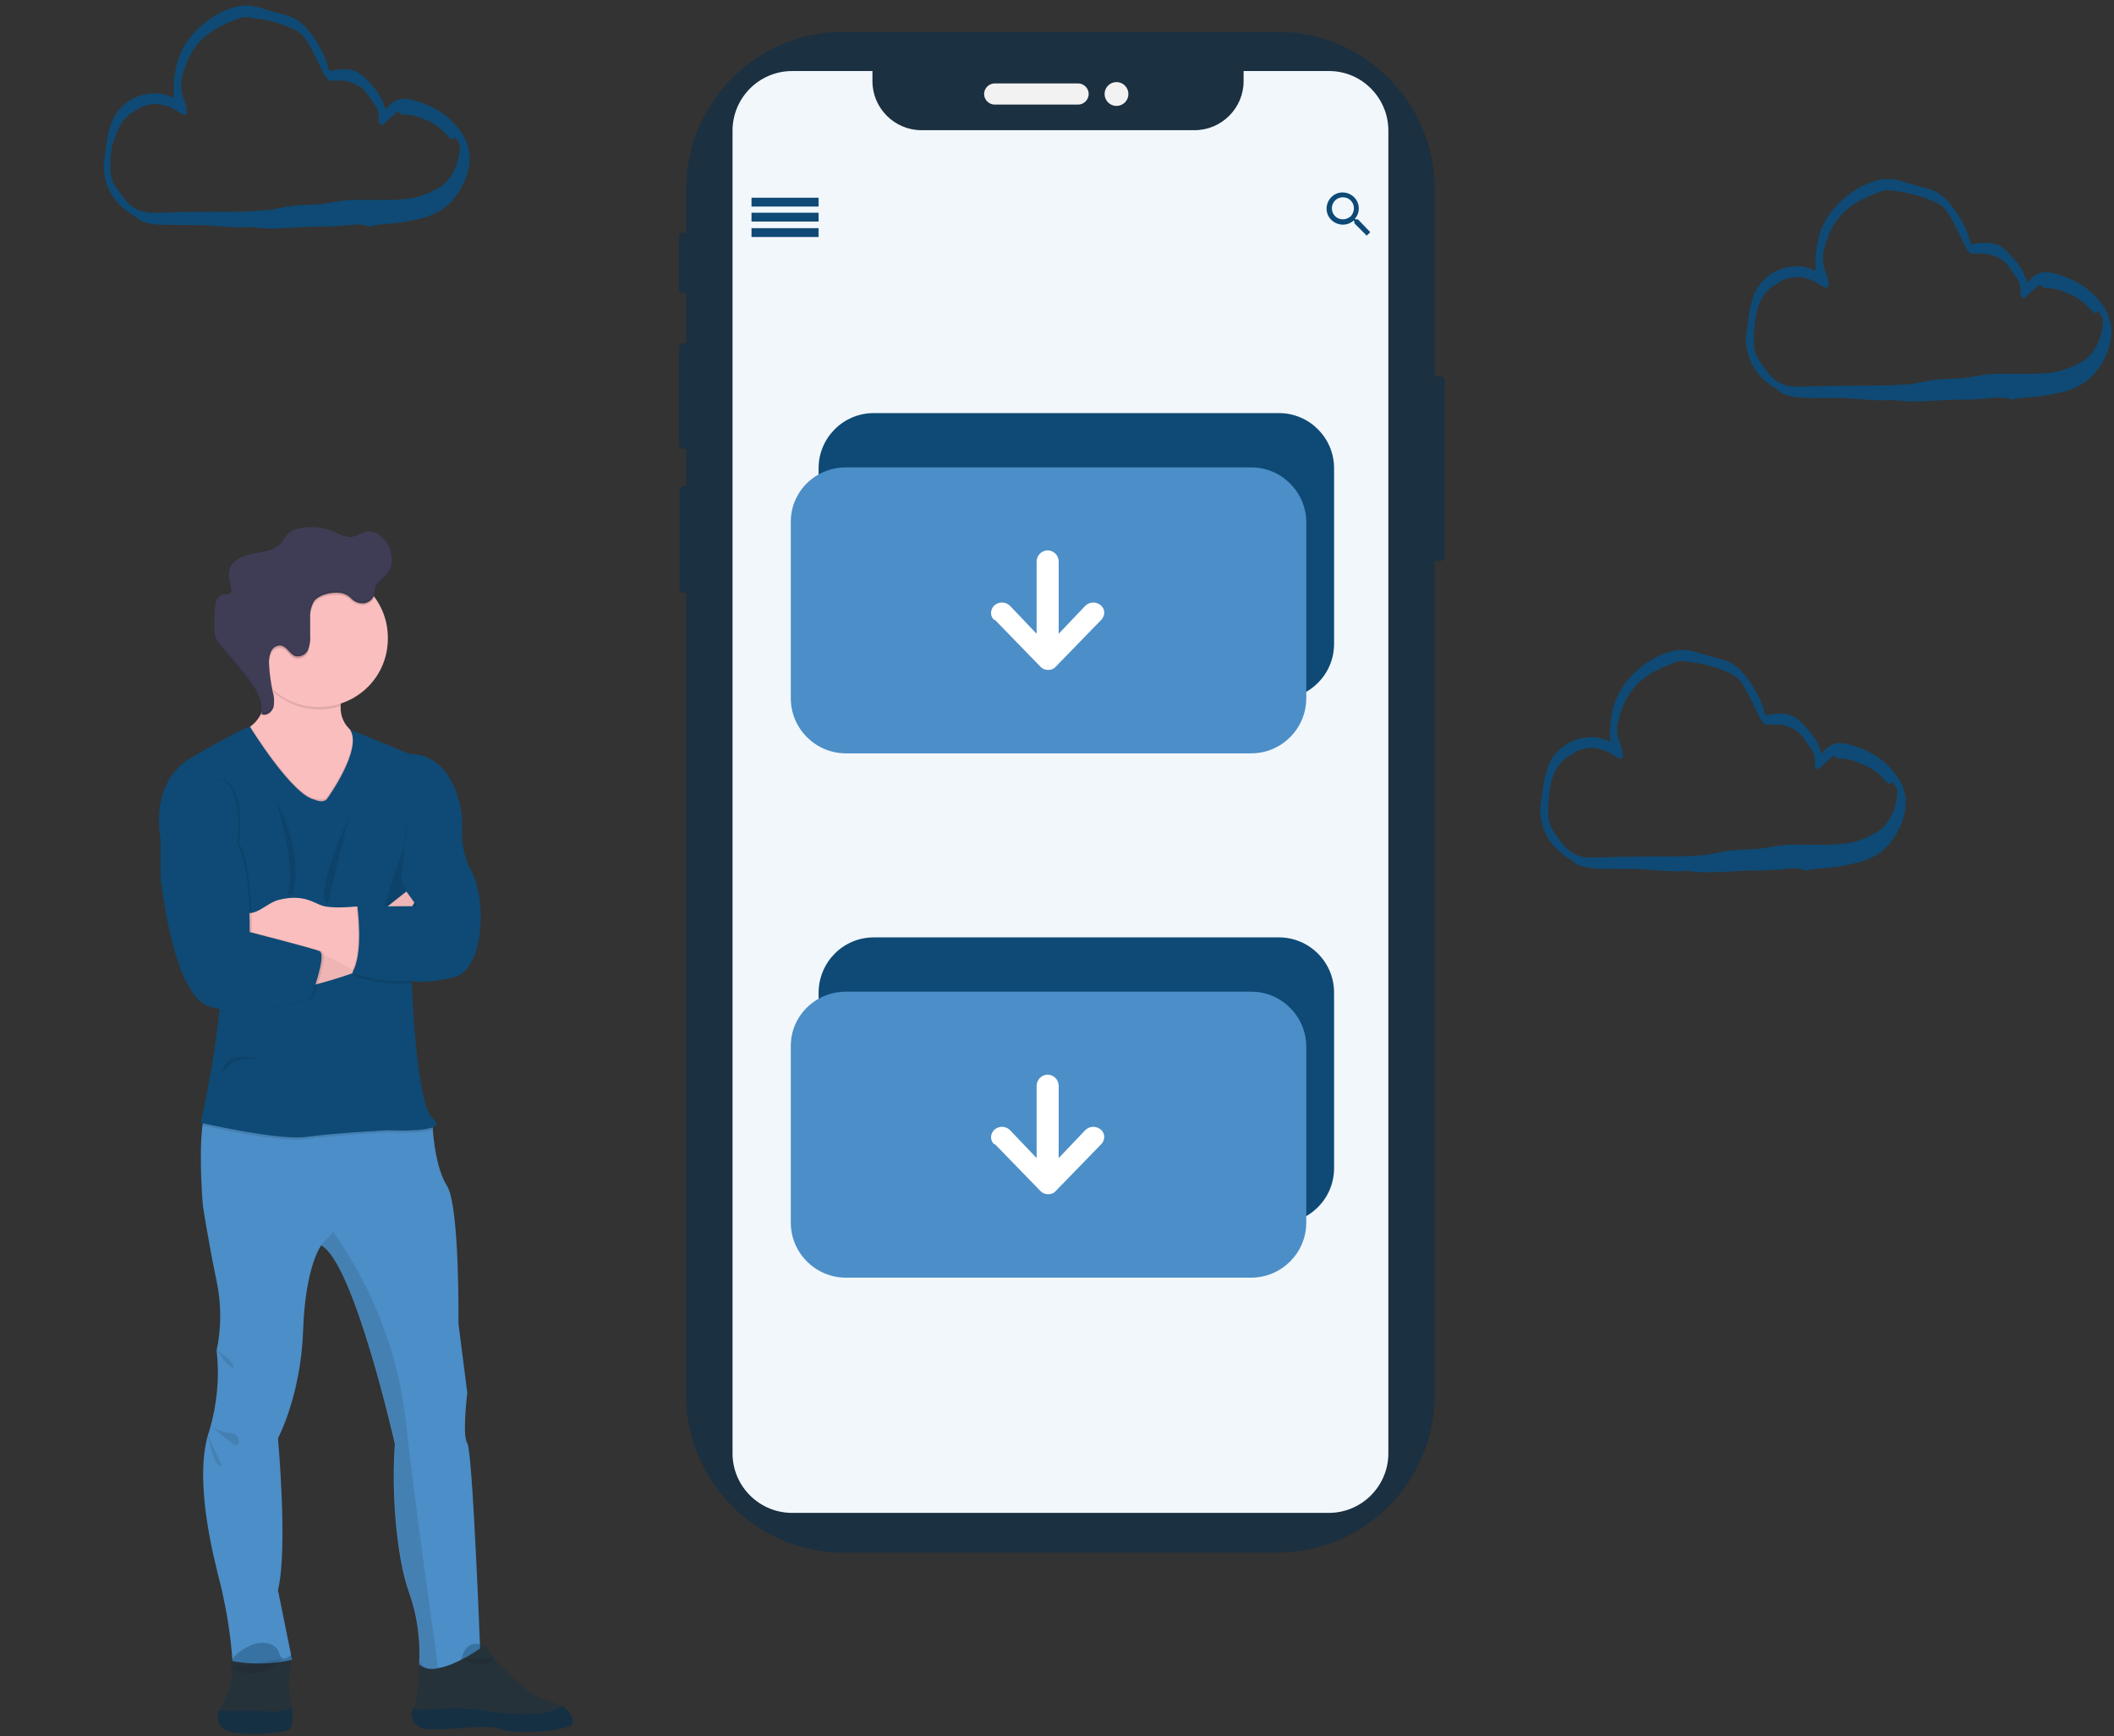 <?xml version="1.0" encoding="utf-8"?>
<!-- Generator: Adobe Illustrator 25.0.1, SVG Export Plug-In . SVG Version: 6.00 Build 0)  -->
<svg version="1.1" xmlns="http://www.w3.org/2000/svg" xmlns:xlink="http://www.w3.org/1999/xlink" x="0px" y="0px"
	 viewBox="0 0 479 393.4" style="enable-background:new 0 0 479 393.4;" xml:space="preserve">
<rect x="0" y="0" width="479" height="393.4" fill="#333333" stroke="none"/>
<style type="text/css">
	.st0{display:none;}
	.st1{display:inline;}
	.st2{fill:#0E4A75;}
	.st3{fill:#4C8EC7;}
	.st4{fill:#FFFFFF;}
	.st5{fill:#E6E6E6;}
	.st6{fill:#9F616A;}
	.st7{fill:#2F2E41;}
	.st8{fill:#AAC9F0;}
	.st9{fill:#A0616A;}
	.st10{fill:#105282;}
	.st11{opacity:0.1;enable-background:new    ;}
	.st12{fill:#FBBEBE;}
	.st13{fill:#5197D4;}
	.st14{fill:#573D53;}
	.st15{display:inline;fill:#E6E6E6;}
	.st16{display:inline;fill:#4C8EC7;}
	.st17{display:none;fill:#0E4A75;}
	.st18{opacity:0.57;fill:#092F4A;}
	.st19{fill:#F2F7FC;}
	.st20{fill:#F2F2F2;}
	.st21{display:none;fill:none;stroke:#3F3D56;stroke-miterlimit:10;}
	.st22{display:inline;fill:#F2F2F2;}
	.st23{display:inline;fill:none;stroke:#3F3D56;stroke-miterlimit:10;}
	.st24{display:inline;fill:#0E4A75;}
	.st25{display:inline;fill:#FFFFFF;}
	.st26{fill:url(#SVGID_1_);}
	.st27{opacity:0.3;fill:#092F4A;}
	.st28{opacity:0.57;fill:#092F4A;enable-background:new    ;}
	.st29{opacity:5.000000e-02;enable-background:new    ;}
	.st30{fill:#3F3D56;}
	.st31{opacity:0.1;}
	.st32{display:inline;fill:#57B894;}
	.st33{display:inline;fill:#656380;}
	.st34{display:inline;opacity:0.2;enable-background:new    ;}
</style>
<g id="Projektmanagement" class="st0">
	<g transform="translate(0)" class="st1">
		<path class="st2" d="M153.1,288.3c-1.3,0-2.7,0-4-0.1l-1.1,0l0.1-3.5l1.1,0c1.3,0,2.7,0.1,4,0.1c0,0,0,0,0,0c1.4,0,2.7,0,4.1-0.1
			l1.1,0l0.1,3.5l-1.1,0c-1.3,0-2.6,0.1-4.2,0.1L153.1,288.3z M140.8,287.7c-2.8-0.3-5.5-0.6-8.3-1.1l-1-0.2l0.5-3.5l1.1,0.2
			c2.7,0.4,5.4,0.8,8.1,1l1.1,0.1l-0.3,3.5L140.8,287.7z M164.4,284.3l1.1-0.1c2.7-0.3,5.4-0.6,8.1-1l1-0.2l0.6,3.5l-1,0.2
			c-2.7,0.4-5.5,0.8-8.3,1.1l-1.1,0.1L164.4,284.3z M124.3,285c-2.7-0.6-5.4-1.3-8.1-2.1l-1-0.3l1-3.4l1,0.3c2.6,0.8,5.2,1.5,7.9,2
			l1,0.2l-0.8,3.4L124.3,285z M180.4,281.8l1-0.2c2.7-0.6,5.3-1.3,7.9-2.1l1-0.3l1,3.4l-1,0.3c-2.6,0.8-7.8,2.1-8.1,2.1l-1,0.3
			L180.4,281.8z M108.3,280.3c-2.6-1-5.2-2-7.7-3.1l-1-0.4l1.4-3.2l1,0.4c2.5,1.1,5,2.1,7.5,3l1,0.4l-1.2,3.3L108.3,280.3z
			 M196.1,277.3l1-0.4c2.5-0.9,5-1.9,7.5-3l1-0.4l1.4,3.2l-1,0.4c-2.5,1.1-5.1,2.2-7.7,3.1l-1,0.4L196.1,277.3z M93,273.5
			c-2.5-1.3-4.9-2.7-7.3-4.1l-0.9-0.6l1.8-3l0.9,0.5c2.3,1.4,4.7,2.8,7.1,4l0.9,0.5L94,274L93,273.5z M210.9,270.9l0.9-0.5
			c2.4-1.2,4.8-2.6,7.1-4l0.9-0.6l1.8,3l-0.9,0.6c-2.4,1.4-4.8,2.8-7.3,4.1l-0.9,0.5L210.9,270.9z M78.8,264.9
			c-2.3-1.6-4.5-3.3-6.7-5l-0.8-0.7l2.2-2.7l0.8,0.7c2.1,1.6,4.2,3.3,6.5,4.9l0.9,0.6l-2,2.9L78.8,264.9z M224.9,262.6l0.9-0.6
			c2.2-1.5,4.4-3.2,6.5-4.9l0.8-0.7l2.2,2.7l-0.8,0.7c-2.1,1.7-4.4,3.4-6.7,5l-0.9,0.6L224.9,262.6z M65.7,254.5
			c-2.1-1.9-4.1-3.8-6-5.8l-0.7-0.8l2.5-2.4l0.7,0.8c1.9,1.9,3.8,3.8,5.8,5.6l0.8,0.7l-2.3,2.6L65.7,254.5z M237.6,252.6l0.8-0.7
			c2-1.8,3.9-3.7,5.8-5.7l0.7-0.8l2.5,2.4l-0.7,0.8c-1.9,2-3.9,3.9-6,5.8l-0.8,0.7L237.6,252.6z M54.1,242.5
			c-1.8-2.1-3.5-4.3-5.2-6.5l-0.6-0.9l2.8-2.1l0.6,0.8c1.6,2.2,3.3,4.3,5.1,6.3l0.7,0.8l-2.7,2.3L54.1,242.5z M249,241l0.7-0.8
			c1.8-2.1,3.5-4.2,5.1-6.3l0.6-0.9l2.8,2.1l-0.6,0.9c-1.7,2.2-3.4,4.4-5.2,6.5l-0.7,0.8L249,241z M44.1,229.2
			c-1.5-2.3-3-4.7-4.3-7.1l-0.5-0.9l3-1.7l0.5,0.9c1.3,2.4,2.8,4.7,4.2,6.9l0.6,0.9l-2.9,1.9L44.1,229.2z M258.9,228.1l0.6-0.9
			c1.5-2.3,2.9-4.6,4.2-6.9l0.5-0.9l3,1.7l-0.5,0.9c-1.3,2.4-4.2,6.9-4.3,7.1l-0.6,0.9L258.9,228.1z M35.9,214.6
			c-1.2-2.5-2.3-5.1-3.4-7.6l-0.4-1l3.2-1.3l0.4,1c1,2.5,2.1,5,3.3,7.4l0.5,1l-3.2,1.5L35.9,214.6z M267,214l0.5-1
			c1.2-2.4,2.3-4.9,3.3-7.4l0.4-1l3.2,1.3l-0.4,1c-1,2.5-3.3,7.4-3.4,7.6l-0.5,1L267,214z M29.6,199.2c-0.9-2.6-1.7-5.3-2.4-8
			l-0.3-1l3.4-0.9l0.3,1c0.7,2.6,1.5,5.2,2.3,7.8l0.3,1l-3.3,1.1L29.6,199.2z M273.2,199l0.3-1c0.9-2.6,1.6-5.2,2.3-7.8l0.3-1
			l3.4,0.9l-0.3,1c-0.7,2.7-2.3,7.8-2.4,8l-0.3,1L273.2,199z M25.4,183.1c-0.5-2.7-1-5.5-1.3-8.2l-0.1-1.1l3.5-0.4l0.1,1.1
			c0.3,2.7,0.8,5.4,1.3,8l0.2,1l-3.4,0.7L25.4,183.1z M277.4,183.3l0.2-1c0.5-2.7,1-5.4,1.3-8l0.1-1.1l3.5,0.4l-0.1,1.1
			c-0.4,2.7-0.8,5.5-1.3,8.2l-0.2,1L277.4,183.3z M23.3,166.5c-0.2-2.8-0.3-5.6-0.3-8.3l0-1.1h3.5v1.1c0,2.7,0.1,5.4,0.3,8.1
			l0.1,1.1l-3.5,0.2L23.3,166.5z M279.6,167.2l0.1-1.1c0.2-2.7,0.3-5.4,0.3-8.1v-1.4h3.5v1.4c0,2.7-0.3,8.1-0.3,8.3l-0.1,1.1
			L279.6,167.2z M23.2,150.9l0.1-1.1c0.2-2.8,0.4-5.5,0.8-8.3l0.1-1.1l3.5,0.4l-0.1,1.1c-0.3,2.7-0.6,5.4-0.8,8.1l-0.1,1.1
			L23.2,150.9z M279.7,149.6c-0.2-2.7-0.4-5.4-0.8-8.1l-0.1-1.1l3.5-0.5l0.1,1.1c0.4,2.7,0.6,5.5,0.8,8.3l0.1,1.1l-3.5,0.2
			L279.7,149.6z M25.1,134.3l0.2-1c0.5-2.7,1.1-5.4,1.8-8.1l0.3-1l3.4,0.9l-0.3,1c-0.7,2.6-1.3,5.3-1.8,7.9l-0.2,1L25.1,134.3z
			 M277.6,133.5c-0.5-2.7-1.1-5.3-1.8-7.9l-0.3-1l3.4-0.9l0.3,1c0.7,2.7,1.3,5.4,1.9,8.1l0.2,1l-3.4,0.7L277.6,133.5z M29.2,118.2
			l0.3-1c0.9-2.6,1.8-5.3,2.9-7.8l0.4-1l3.2,1.3l-0.4,1c-1,2.5-2,5.1-2.8,7.6l-0.3,1L29.2,118.2z M273.4,117.8
			c-0.9-2.5-1.8-5.1-2.8-7.6l-0.4-1l3.2-1.3l0.4,1c1,2.6,2,5.2,2.9,7.8l0.3,1l-3.3,1.1L273.4,117.8z M35.3,102.6l0.5-1
			c1.2-2.5,2.5-5,3.9-7.4l0.5-0.9l3.1,1.7L42.7,96c-1.3,2.2-2.5,4.5-3.6,6.9l0.4,1.8L35.3,102.6z M267.3,102.8
			c-1.2-2.4-2.4-4.8-3.8-7.2l-0.5-0.9l3-1.7l0.5,0.9c1.4,2.4,2.7,4.9,3.9,7.4l0.5,1l-3.1,1.5L267.3,102.8z M43.4,88l0.6-0.9
			c1.5-2.3,3.1-4.6,4.8-6.9l0.6-0.9l2.8,2.1l-0.6,0.9c-1.6,2.2-3.2,4.4-4.6,6.7l-0.6,0.9L43.4,88z M259.3,88.7
			c-1.5-2.3-3.1-4.5-4.7-6.6l-0.6-0.8l2.8-2.1l0.6,0.8c1.7,2.2,3.3,4.5,4.8,6.8l0.6,0.9l-2.9,1.9L259.3,88.7z M53.3,74.5l0.7-0.8
			c1.8-2.1,3.7-4.2,5.6-6.2l0.7-0.8l2.5,2.4L62.1,70c-1.9,1.9-3.7,3.9-5.5,6l-0.7,0.8L53.3,74.5z M249.6,75.7c-1.8-2-3.6-4.1-5.5-6
			l-0.7-0.8l2.5-2.4l0.7,0.8c1.9,2,3.8,4.1,5.6,6.2l0.7,0.8l-2.7,2.3L249.6,75.7z M64.8,62.4l0.8-0.7c2.1-1.9,4.2-3.7,6.3-5.4
			l0.8-0.7l2.2,2.7L74.1,59c-2.1,1.7-4.2,3.5-6.2,5.3L67.1,65L64.8,62.4z M238.3,64.1c-2.1-1.9-4.2-3.6-6.2-5.3l-0.8-0.7l2.2-2.7
			l0.8,0.7c2.2,1.7,4.3,3.5,6.4,5.4l0.8,0.7l-2.3,2.6L238.3,64.1z M77.7,51.9l0.9-0.6c2.3-1.6,4.6-3.1,7-4.6l0.9-0.6l1.8,3l-0.9,0.6
			c-2.3,1.4-4.6,2.9-6.8,4.4l-0.9,0.6L77.7,51.9z M225.5,53.9c-2.2-1.6-4.5-3-6.8-4.4l-0.9-0.5l1.8-3l0.9,0.6c2.4,1.4,4.7,3,7,4.5
			l0.9,0.6l-2,2.9L225.5,53.9z M91.9,43.1l0.9-0.5c2.4-1.3,5-2.5,7.5-3.6l1-0.4l1.4,3.2l-1,0.4c-2.4,1.1-7.3,3.5-7.3,3.5l-0.9,0.5
			L91.9,43.1z M211.6,45.5c-2.4-1.2-4.9-2.4-7.3-3.5l-1-0.4l1.4-3.2l1,0.4c2.5,1.1,5.1,2.3,7.5,3.6l0.9,0.5l-1.6,3.1L211.6,45.5z
			 M107,36.2l1-0.4c2.6-1,5.2-1.8,7.9-2.6l1-0.3l1,3.4l-1,0.3c-2.6,0.8-7.7,2.6-7.7,2.6l-1,0.3L107,36.2z M196.8,39
			c-2.5-0.9-5.1-1.8-7.7-2.5l-1-0.3l1-3.4l1,0.3c2.7,0.8,5.3,1.7,7.9,2.6l1,0.4l-1.2,3.3L196.8,39z M181.2,34.4
			c-2.6-0.6-5.3-1.1-8-1.5l-1-0.2l0.5-3.5l1.1,0.2c2.7,0.4,5.5,1,8.2,1.6l1,0.2l-0.8,3.4L181.2,34.4z M124.6,33.6l-1.1,0.1l-0.5-2.4
			l1-0.2c2.7-0.6,5.5-1.2,8.2-1.6l1-0.2l0.6,3.5l-1.1,0.2c-2.7,0.4-5.3,0.9-8,1.6L124.6,33.6z M139.4,28.5l1.1-0.1
			c2.8-0.3,5.6-0.4,8.3-0.5l1.1,0l0.1,3.5l-1.1,0c-2.7,0.1-5.4,0.3-8.1,0.5l-1.1,0.1L139.4,28.5z M165.2,31.9
			c-2.7-0.3-5.5-0.4-8.1-0.5l-1.1,0l0.1-3.5l1.1,0c2.8,0.1,5.6,0.3,8.3,0.5l1.1,0.1l-0.3,3.5L165.2,31.9z"/>
		<path class="st2" d="M153.3,287.2c-1.4,0-2.8,0-4.1-0.1l0-1.4c1.3,0,2.7,0.1,4.1,0.1c1.4,0,2.7,0,4.1-0.1l0,1.4
			C156,287.2,154.6,287.2,153.3,287.2z M140.9,286.6c-2.7-0.3-5.5-0.6-8.2-1l0.2-1.4c2.7,0.4,5.4,0.8,8.1,1L140.9,286.6z
			 M165.7,286.6l-0.1-1.4c2.7-0.3,5.4-0.6,8.1-1l0.2,1.4C171.2,286,168.4,286.3,165.7,286.6L165.7,286.6z M124.6,284
			c-2.7-0.6-5.4-1.3-8-2.1l0.4-1.3c2.6,0.8,5.3,1.5,7.9,2.1L124.6,284z M182,284l-0.3-1.3c2.7-0.6,5.3-1.3,7.9-2.1l0.4,1.3
			C187.4,282.7,182,284,182,284z M108.7,279.3c-2.6-0.9-5.2-2-7.7-3.1l0.6-1.3c2.5,1.1,5,2.1,7.6,3.1L108.7,279.3z M197.4,278
			c2.5-0.9,5.1-2,7.6-3.1l0.6,1.3c-2.5,1.1-5.1,2.2-7.7,3.1L197.4,278z M93.5,272.6c-2.4-1.3-4.9-2.6-7.2-4.1l0.7-1.2
			c2.3,1.4,4.7,2.8,7.1,4L93.5,272.6z M213,272.6l-0.6-1.2c2.4-1.3,4.8-2.6,7.1-4l0.7,1.2C217.8,269.9,215.4,271.3,213,272.6
			L213,272.6z M79.4,264c-2.3-1.6-4.5-3.2-6.6-5l0.9-1.1c2.1,1.7,4.3,3.3,6.6,4.9L79.4,264z M227.1,264l-0.8-1.1
			c2.2-1.6,4.4-3.2,6.6-4.9l0.9,1.1C231.6,260.7,229.4,262.4,227.1,264L227.1,264z M66.4,253.7c-2-1.8-4-3.8-6-5.8l1-1
			c1.9,1.9,3.9,3.9,5.9,5.7L66.4,253.7z M240.1,253.7l-0.9-1c2-1.8,4-3.7,5.9-5.7l1,1C244.1,249.9,242.1,251.8,240.1,253.7
			L240.1,253.7z M54.9,241.8c-1.8-2.1-3.5-4.3-5.2-6.5l1.1-0.8c1.6,2.2,3.3,4.3,5.1,6.4L54.9,241.8z M251.6,241.8l-1-0.9
			c1.8-2.1,3.5-4.2,5.1-6.4l1.1,0.8C255.1,237.5,253.4,239.7,251.6,241.8L251.6,241.8z M45,228.6c-1.5-2.3-2.9-4.7-4.3-7.1l1.2-0.7
			c1.3,2.4,2.8,4.7,4.3,7L45,228.6z M261.5,228.5l-1.2-0.8c1.5-2.3,2.9-4.6,4.3-7l1.2,0.7C264.4,223.8,261.5,228.5,261.5,228.5z
			 M36.9,214.2c-1.2-2.5-2.3-5-3.4-7.6l1.3-0.5c1,2.5,2.1,5,3.3,7.5L36.9,214.2z M269.6,214.1l-1.2-0.6c1.2-2.5,2.3-5,3.3-7.5
			l1.3,0.5C271.9,209.1,269.6,214.1,269.6,214.1z M30.6,198.9c-0.9-2.6-1.7-5.3-2.4-7.9l1.3-0.3c0.7,2.6,1.5,5.3,2.3,7.8L30.6,198.9
			z M275.8,198.7l-1.3-0.4c0.9-2.6,1.6-5.2,2.3-7.9l1.3,0.3C277.5,193.4,275.8,198.7,275.8,198.7z M26.4,182.9
			c-0.5-2.7-1-5.4-1.3-8.2l1.4-0.2c0.3,2.7,0.8,5.4,1.3,8.1L26.4,182.9z M278.7,182.5c0.5-2.7,1-5.4,1.3-8.1l1.4,0.2
			c-0.3,2.7-0.8,5.5-1.3,8.2L278.7,182.5z M24.3,166.5c-0.2-2.7-0.3-5.5-0.3-8.3h1.4c0,2.7,0.1,5.5,0.3,8.2L24.3,166.5z
			 M282.1,166.3l-1.4-0.1c0.2-2.7,0.3-5.5,0.3-8.2v-0.3h1.4v0.3C282.4,160.8,282.1,166.3,282.1,166.3z M25.7,150l-1.4-0.1
			c0.2-2.7,0.4-5.5,0.8-8.2l1.4,0.2C26.1,144.5,25.8,147.3,25.7,150z M280.7,149.5c-0.2-2.7-0.4-5.5-0.8-8.2l1.4-0.2
			c0.4,2.7,0.6,5.5,0.8,8.2L280.7,149.5z M27.7,133.8l-1.3-0.3c0.5-2.7,1.1-5.4,1.8-8.1l1.3,0.3C28.8,128.4,28.2,131.1,27.7,133.8z
			 M278.6,133.3c-0.5-2.7-1.1-5.4-1.8-8l1.3-0.4c0.7,2.7,1.3,5.4,1.9,8.1L278.6,133.3z M31.8,117.9l-1.3-0.4
			c0.9-2.6,1.8-5.2,2.9-7.8l1.3,0.5C33.6,112.7,32.7,115.3,31.8,117.9z M274.4,117.5c-0.9-2.6-1.8-5.2-2.8-7.7l1.3-0.5
			c1,2.5,2,5.2,2.9,7.8L274.4,117.5z M38,102.7l-1.2-0.6c1.2-2.5,2.5-5,3.8-7.3l1.2,0.7C40.4,97.8,39.2,100.3,38,102.7L38,102.7z
			 M268.3,102.3c-1.2-2.4-2.5-4.9-3.8-7.2l1.2-0.7c1.4,2.4,2.6,4.9,3.8,7.3L268.3,102.3z M46,88.4l-1.2-0.7c1.5-2.3,3.1-4.6,4.7-6.8
			l1.1,0.8C49.1,83.9,47.5,86.1,46,88.4z M260.2,88.1c-1.5-2.3-3.1-4.5-4.7-6.7l1.1-0.8c1.7,2.2,3.2,4.5,4.8,6.8L260.2,88.1z
			 M55.8,75.3l-1-0.9c1.8-2.1,3.7-4.2,5.6-6.1l1,1C59.4,71.2,57.6,73.2,55.8,75.3z M250.4,75c-1.8-2.1-3.6-4.1-5.5-6.1l1-1
			c1.9,2,3.8,4,5.6,6.1L250.4,75z M66.3,62.5c2-1.9,4.2-3.7,6.3-5.4l0.9,1.1c-2.1,1.7-4.2,3.5-6.2,5.3L66.3,62.5z M239,63.3
			c-2-1.8-4.1-3.6-6.2-5.3l0.9-1.1c2.2,1.7,4.3,3.5,6.3,5.4L239,63.3z M79.2,52.2c2.2-1.6,4.6-3.1,6.9-4.5l0.7,1.2
			c-2.3,1.4-4.6,2.9-6.9,4.5L79.2,52.2z M226.1,53.1c-2.2-1.6-4.5-3.1-6.9-4.5l0.7-1.2c2.3,1.4,4.7,2.9,6.9,4.5L226.1,53.1z
			 M93.9,44.8l-0.6-1.2c2.4-1.3,4.9-2.5,7.4-3.6l0.6,1.3C98.8,42.3,93.9,44.8,93.9,44.8z M212.1,44.6c-2.4-1.3-4.9-2.5-7.4-3.5
			l0.6-1.3c2.5,1.1,5,2.3,7.5,3.6L212.1,44.6z M108.9,38.1l-0.5-1.3c2.6-1,5.2-1.8,7.9-2.6l0.4,1.3C114,36.3,108.9,38.1,108.9,38.1z
			 M197.1,38c-2.6-0.9-5.2-1.8-7.8-2.6l0.4-1.3c2.6,0.8,5.3,1.6,7.9,2.6L197.1,38z M124.6,33.5l-0.3-1.3c2.7-0.6,5.4-1.1,8.1-1.6
			l0.2,1.4C129.9,32.3,127.2,32.8,124.6,33.5L124.6,33.5z M181.4,33.4c-2.6-0.6-5.4-1.1-8-1.5l0.2-1.4c2.7,0.4,5.5,1,8.1,1.6
			L181.4,33.4z M140.7,30.8l-0.1-1.4c2.7-0.3,5.5-0.4,8.3-0.5l0,1.4C146.2,30.4,143.4,30.6,140.7,30.8z M165.3,30.8
			c-2.7-0.3-5.5-0.4-8.2-0.5l0-1.4c2.7,0.1,5.5,0.3,8.3,0.5L165.3,30.8z"/>
		<ellipse class="st3" cx="148.2" cy="32.4" rx="31.3" ry="32.4"/>
		<circle class="st3" cx="273.6" cy="120.6" r="32.4"/>
		<circle class="st3" cx="234.3" cy="254.5" r="32.4"/>
		<ellipse class="st3" cx="78.6" cy="260.3" rx="31.9" ry="32.9"/>
		<circle class="st3" cx="32.4" cy="120.6" r="32.4"/>
		<path class="st4" d="M162.2,29.7H151c-2.1,0-3.9-1.7-3.9-3.9l0,0V14.6c0-0.2-0.1-0.3-0.3-0.3h-7.4c-2.8,0-5.1,2.3-5.1,5.1l0,0
			v25.7c0,2.8,2.3,5.1,5.1,5.1c0,0,0,0,0,0h18c2.8,0,5.1-2.3,5.1-5.1l0,0V30C162.6,29.9,162.4,29.7,162.2,29.7
			C162.3,29.7,162.2,29.7,162.2,29.7z M154.8,42.6H142c-0.7,0-1.3-0.6-1.3-1.3s0.6-1.3,1.3-1.3h12.9c0.7,0,1.3,0.6,1.3,1.3
			S155.6,42.6,154.8,42.6L154.8,42.6z M154.8,36.2H142c-0.7,0-1.3-0.6-1.3-1.3c0-0.7,0.6-1.3,1.3-1.3h12.9c0.7,0,1.3,0.6,1.3,1.3
			C156.1,35.6,155.6,36.2,154.8,36.2L154.8,36.2z"/>
		<path class="st4" d="M161.5,26.9L150,15.3c-0.1-0.1-0.2-0.1-0.2,0c0,0,0,0.1,0,0.1v10.4c0,0.7,0.6,1.3,1.3,1.3h10.4
			c0.1,0,0.2-0.1,0.2-0.2C161.6,26.9,161.6,26.9,161.5,26.9L161.5,26.9z"/>
		<path class="st4" d="M239,248.5c-0.9,0-1.7,0.8-1.7,1.7c0,0.9,0.8,1.7,1.7,1.7c0.9,0,1.7-0.8,1.7-1.7c0-0.5-0.2-0.9-0.5-1.2
			C239.9,248.7,239.4,248.5,239,248.5z"/>
		<path class="st4" d="M248.5,241.7L248.5,241.7c-0.1-0.5-0.5-0.9-1-1c-1.9-0.5-4.9,0-8.2,1.4c-3.2,1.2-6.1,3.1-8.6,5.5
			c-0.7,0.7-1.3,1.4-1.9,2.2c-1.3-0.1-2.6,0.1-3.8,0.6c-3.7,1.6-4.8,5.8-5,7.5c-0.1,0.9,0.4,1.7,1.3,1.8c0.1,0,0.3,0,0.4,0h0
			l4.1-0.5c0,0.1,0,0.1,0,0.1c0.1,0.5,0.3,1,0.6,1.3l2,2c0.4,0.4,0.8,0.6,1.3,0.6l0.1,0l-0.4,4.1v0c-0.1,0.9,0.5,1.7,1.4,1.8
			c0,0,0,0,0,0c0,0,0.1,0,0.1,0c0.1,0,0.2,0,0.3,0c1.7-0.3,5.9-1.3,7.5-5c0.5-1.2,0.7-2.5,0.6-3.7c0.8-0.6,1.5-1.2,2.2-1.9
			c2.4-2.5,4.2-5.4,5.5-8.6C248.4,246.7,248.9,243.7,248.5,241.7z M241.6,252.9c-1.5,1.5-3.9,1.5-5.3,0c-1.5-1.5-1.5-3.9,0-5.3
			c1.5-1.5,3.9-1.5,5.3,0l0,0C243.1,249,243.1,251.4,241.6,252.9L241.6,252.9z"/>
		<path class="st4" d="M228.3,263.3c-0.2,0-0.5,0-0.7,0.2c-0.4,0.3-0.8,0.6-1.2,0.8c-0.4,0.3-1,0.2-1.3-0.3c-0.2-0.3-0.2-0.7,0-1
			l0.8-1.3c0.3-0.5,0.2-1.1-0.3-1.4c-0.2-0.1-0.5-0.2-0.7-0.2c-0.9,0.1-1.7,0.5-2.3,1.1c-0.2,0.2-0.9,0.9-1.3,3.7
			c-0.1,0.8-0.2,1.6-0.2,2.4c0,0.6,0.4,1,1,1.1c0,0,0,0,0,0h0.1c0.8,0,1.6-0.1,2.4-0.2c2.7-0.4,3.4-1.1,3.7-1.3
			c0.6-0.6,1-1.4,1.1-2.3C229.2,263.8,228.8,263.3,228.3,263.3C228.3,263.3,228.3,263.3,228.3,263.3L228.3,263.3z"/>
		<path class="st4" d="M67.9,277.9h-2.3c-1,0-1.8-0.8-1.8-1.8l0,0v-10.5c0-1,0.8-1.8,1.8-1.8l0,0h2.3c1,0,1.8,0.8,1.8,1.8l0,0v10.5
			C69.7,277.2,68.9,277.9,67.9,277.9L67.9,277.9z"/>
		<path class="st4" d="M84.3,277.9h-2.3c-1,0-1.8-0.8-1.8-1.8l0,0v-17.5c0-1,0.8-1.8,1.8-1.8l0,0h2.3c1,0,1.8,0.8,1.8,1.8l0,0v17.5
			C86,277.2,85.2,277.9,84.3,277.9C84.3,277.9,84.3,277.9,84.3,277.9z"/>
		<path class="st4" d="M92.5,277.9h-2.3c-1,0-1.8-0.8-1.8-1.8l0,0v-25.7c0-1,0.8-1.8,1.8-1.8l0,0h2.3c1,0,1.8,0.8,1.8,1.8l0,0v25.7
			C94.2,277.2,93.4,277.9,92.5,277.9L92.5,277.9L92.5,277.9z"/>
		<path class="st4" d="M76.1,277.9h-2.3c-1,0-1.8-0.8-1.8-1.8l0,0v-31.6c0-1,0.8-1.8,1.8-1.8l0,0h2.3c1,0,1.8,0.8,1.8,1.8l0,0v31.6
			C77.8,277.2,77.1,277.9,76.1,277.9C76.1,277.9,76.1,277.9,76.1,277.9L76.1,277.9z"/>
		<path class="st4" d="M275,119.4l-1.7-1.7c-0.8-0.8-2.1-0.8-2.9,0l-11.6,10.7c-0.4,0.4-0.7,0.9-0.7,1.5c0,0.6,0.2,1.1,0.6,1.5
			l2.5,2.5l0,0c0.4,0.4,0.9,0.6,1.5,0.6h0.1c0.6,0,1.1-0.3,1.5-0.7l10.8-11.6C275.8,121.5,275.8,120.2,275,119.4L275,119.4z"/>
		<path class="st4" d="M288.4,116L288.4,116l-2.2-2.2c-0.3-0.3-0.6-0.4-1-0.4c-0.3,0-0.6,0.1-0.8,0.3c0,0,0-0.1,0-0.1
			c0.1-0.6,0-1.1-0.3-1.6c-0.5-0.7-1-1.3-1.6-1.8l0,0c-1.6-1.5-3.5-2.8-5.6-3.6c-1.1-0.4-2.2-0.7-3.4-0.7c-1.5,0-3,0.5-4.1,1.5
			c-0.3,0.3-0.6,0.7-0.9,1c-0.3,0.5-0.2,1.1,0.2,1.4c0.3,0.2,0.6,0.3,1,0.1c0.2-0.1,0.4-0.1,0.5-0.2c0.4-0.1,0.8-0.1,1.2-0.1
			c0.8,0.1,1.6,0.4,2.3,0.8c0.8,0.7,1.2,1.6,1.2,2.6c-0.3,0.8-0.7,1.6-1.3,2.2c-0.3,0.4-0.3,1,0.1,1.3l2.2,2.2c0.4,0.4,1,0.4,1.4,0
			c0.6-0.6,1.6-1.4,1.9-1.6c0.3-0.2,0.6-0.3,0.9-0.4c0.3,0,0.5,0,0.7,0.2c0,0,0,0,0,0.1l-0.1,0.1l0,0c-0.5,0.5-0.5,1.4,0,1.9l0,0
			l2.2,2.2c0.3,0.3,0.6,0.4,1,0.4c0.4,0,0.7-0.1,1-0.4l3.6-3.5l0,0C289,117.4,288.9,116.5,288.4,116L288.4,116z"/>
		<path class="st4" d="M37.4,118.3c-0.7,0-1.3-0.6-1.3-1.3c0-0.3,0.1-0.7,0.4-0.9l2.9-2.9l-2.9-2.9c-0.5-0.5-0.5-1.3,0-1.8
			c0.5-0.5,1.3-0.5,1.8,0l3.8,3.8c0.5,0.5,0.5,1.3,0,1.8c0,0,0,0,0,0l-3.8,3.8C38.1,118.2,37.8,118.3,37.4,118.3z"/>
		<path class="st4" d="M16.9,122.2c-0.7,0-1.3-0.6-1.3-1.3v-1.3c0-4.2,3.4-7.7,7.7-7.7H40c0.7,0,1.3,0.6,1.3,1.3
			c0,0.7-0.6,1.3-1.3,1.3c0,0,0,0,0,0H23.3c-2.8,0-5.1,2.3-5.1,5.1v1.3C18.2,121.6,17.6,122.2,16.9,122.2L16.9,122.2z"/>
		<path class="st4" d="M27.2,132.4c-0.3,0-0.7-0.1-0.9-0.4l-3.8-3.8c-0.5-0.5-0.5-1.3,0-1.8c0,0,0,0,0,0l3.8-3.8
			c0.5-0.5,1.3-0.5,1.8,0c0.5,0.5,0.5,1.3,0,1.8l-2.9,2.9l2.9,2.9c0.5,0.5,0.5,1.3,0,1.8C27.8,132.3,27.5,132.4,27.2,132.4z"/>
		<path class="st4" d="M24.6,128.6c-0.7,0-1.3-0.6-1.3-1.3s0.6-1.3,1.3-1.3c0,0,0,0,0,0h16.7c2.8,0,5.1-2.3,5.1-5.1v-1.3
			c0-0.7,0.6-1.3,1.3-1.3c0.7,0,1.3,0.6,1.3,1.3c0,0,0,0,0,0v1.3c0,4.2-3.4,7.7-7.7,7.7L24.6,128.6z"/>
	</g>
	<g class="st1">
		<path class="st5" d="M479,381.4c0.1,15.3-96.4,16.7-98.3,0C380.6,366.1,477.2,364.7,479,381.4z"/>
		<path class="st6" d="M403.4,328.2l-7.2,3.9l4.6,15l7.2,0.7l3.9-8.5L403.4,328.2z"/>
		<path class="st6" d="M425.6,358.2v7.2l11.1-0.7l-0.2-5.9L425.6,358.2z"/>
		<path class="st2" d="M400.8,242l3.9,48.9l12.4,71.8l19.6-2.6l-6.5-56.8l2.6-52.2L400.8,242z"/>
		<path class="st2" d="M453,205.5l-47,0.7l-5.2,35.9l32,15l7.8,28.7l-39.8,42.4l15.7,19.6c0,0,22.2-30,38.5-47s8.5-68.5,8.5-68.5
			L453,205.5z"/>
		<circle class="st6" cx="425" cy="98.5" r="14.4"/>
		<path class="st6" d="M419.7,108.3v14.4l9.8,15.7c0,0,15-11.1,11.7-13.7s-3.9-22.8-3.9-22.8L419.7,108.3z"/>
		<path class="st3" d="M419.7,120l-9.8,11.7l3.9,81.6l30.7-0.7l5.2-71.1l-6.5-18.3l-4.5-6.1l-7.9,12L419.7,120z"/>
		<path class="st2" d="M404.1,162.4l-7.2,27.4l7.2,27.4l-11.7,15.7l-10.4-49.6c0,0,7.8-40.5,8.5-45s2-5.2,2-5.2l5.2,0.7L404.1,162.4
			z"/>
		<path class="st2" d="M456.3,172.9l4.6,8.5l1.3,14.4l-2.6,16.3l9.1,15l9.1-41.1l-9.8-52.9h-3.9L456.3,172.9z"/>
		<path class="st7" d="M400.8,327.5c0,0-9.1,2.6-12.4,3.3s2,13.1,2,13.1s3.3,17,3.9,20.2s5.2,14.4,11.1,15.7s2-22.8,2-22.8
			s2.6-7.8,2.6-10.4s-3.9-1.3-3.9-1.3C395.6,343.8,400.8,327.5,400.8,327.5z"/>
		<path class="st7" d="M422.4,377.8c0.7,3.9-0.7,3.9,9.8,5.2s7.8-7.2,7.8-7.2c-0.4-4-1.3-7.9-2.6-11.7c-2-5.2-12.4,1.3-12.4,1.3
			S421.7,373.9,422.4,377.8z"/>
		<path class="st7" d="M437.4,102.2l0.3,5.8c2.6-6.2,4.2-12.7,4.9-19.3c0.7-9.8-10.4-11.7-17-12.4S408,80.2,408,85.4
			s11.7,3.9,16.3,2.6s6.5,9.8,6.5,9.8l2.6,0.7L437.4,102.2z"/>
		<path class="st8" d="M415.9,124.6l3.9-4.6l11.1,9.1l-11.1,7.8L415.9,124.6z"/>
		<path class="st8" d="M443.2,123.3l-4.6-5.9l-7.8,11.7l9.8,7.2L443.2,123.3z"/>
		<path class="st2" d="M402.1,171.6l2.6,24.8l-5.2,15l-3.3,14.4c0,0,0,13.7,13.1,14.4s24.1-41.1,24.1-41.1s2,9.1,3.3,14.4
			s23.5,26.1,23.5,26.1s5.2-0.7,9.8-11.1s-9.1-20.2-9.1-20.2l-3.9-13.7l1.3-17l9.1-44.4l-27.1-14l2.9,37.5l-9.8,29.4L418.8,121
			l-4.9,3.6l-20.9,8.5L402.1,171.6z"/>
	</g>
	<circle class="st3" cx="140.4" cy="138.9" r="131.4"/>
	<g class="st1">
		<path class="st2" d="M180.9,181.4c2,0.2,4,0.2,6,0.1c1.8-0.1,3.7-0.2,5.5-0.4c1.4-0.1,2.5-0.7,3.3-1.8c1.6-1.9,2.6-4.2,3.3-6.6
			c0.7-2.2,0.8-4.6,0.9-6.9c0.1-2.9,0.3-5.7,0.3-8.6c0-0.2,0-0.4,0-0.6c-0.3-0.1-0.4,0.1-0.6,0.2c-3.2,2.5-7,3.5-10.9,4.2
			c-0.4,0.1-0.8,0.2-1.2,0.2c-3.2,0.1-6.4,0.6-9.5-0.8c-0.4-0.2-0.8-0.3-1.1-0.6c-1-1-2.3-1.2-3.6-1.1c-0.1,0-0.2,0-0.2,0
			c-1,0.2-2,0.2-2.5-1c-0.2-0.5-0.7-0.9-1.1-1.4c0.9,0.1,1.7,0.4,2.5,0.4c0.3,0,0.6,0,0.9,0c1.9,0.1,3.7-0.2,5.5-0.4
			c0.8-0.1,1-0.2,0.8-1c-0.1-0.5,0.1-0.7,0.5-0.8c1-0.2,1.9-0.5,2.9-0.7c0.2,0,0.3-0.1,0.5-0.1c0.8-0.2,1-0.7,0.8-1.4
			c-0.2-0.7-1.1-1.1-1.6-0.8c-0.7,0.4-1.5,0.5-2.3,0.6c-0.7,0.1-1.3,0.3-1.9,0.7c-0.7,0.4-1.5,0.4-2.3,0.5c-2.7,0.4-5.3,0.7-8,0.8
			c-0.3,0-0.5-0.1-0.7-0.2c-1.7-1.5-3.7-2.5-6-2.7c-0.2,0-0.3-0.1-0.4-0.2c-1-1.4-1.4-2.9-0.8-4.5c0.1-0.3,0-0.4-0.2-0.6
			c-0.3-0.2-0.5-0.4-0.8-0.6c-1.5-1.1-1.6-2.1-1.1-3.9c0.1-0.4,0.3-0.7,0.5-1.1c0.2-0.3,0.1-0.4-0.2-0.5c-0.3-0.1-0.6-0.1-0.9-0.2
			c-0.9-0.3-1.4-0.9-1.6-1.8c-0.1-0.6-0.1-1.2,0-1.8c0-0.4,0.3-0.7,0.6-1c1.6-1.3,3.3-2.7,5.2-3.6c0.4-0.2,0.7-0.4,1.1-0.7
			c-0.8,0-1.6,0.2-2.3,0.3c-2.1,0.2-4.2,0.8-6.3,1.2c-3.1,0.7-6.3,0.9-9.5,0.8c-2-0.1-3.9-0.5-5.9-0.8c-0.5-0.1-1-0.4-1.3-0.8
			c-0.6-0.6-1.1-1.2-1.3-2c-0.4-1.3-0.4-2.4,1.2-2.9c3.6-1.1,7.1-2.3,10.7-3.5c1.6-0.5,3.3-0.6,5-1c4.5-1,8.9-2,13.4-3
			c1.1-0.2,2.1-0.5,3.2-0.6c1-0.1,1.9,0.1,2.9,0.1c1.9-0.1,3.8-0.2,5.7-0.1c0.6,0,1.1,0.1,1.7,0.1c0.4,0,0.9,0,1.3-0.3
			c1-0.7,2.2-0.6,3.4-0.8c1.6-0.3,3.1,0.3,4.6,0.5c4.3,0.7,8.4,2,12.5,3.2c0.3,0.1,0.5,0.2,0.5-0.3c-0.1-1-0.1-1.9-0.1-2.9
			c-0.1-1.6-1-2.6-2.6-2.8c-0.5-0.1-1-0.1-1.5-0.1c-2.9,0-5.9,0-8.8-0.2c-2.2-0.2-4.3-0.6-6.5-1c-3-0.5-6-0.7-9.1-0.9
			c-3-0.1-5.9-0.2-8.9-0.2c-3.6-0.1-7.1-0.3-10.7-0.5c-4.9-0.3-9.8-0.3-14.6,0.5c-4.5,0.8-9.1,0.8-13.7,0.6c-2.5-0.1-4.9,0-7.4,0.4
			c-2.7,0.4-5.4,0.8-8.1,1.2c-3.1,0.5-4.9,2.7-5.3,5.7c-0.3,2.4-0.1,4.8-0.1,7.2c0,4.4,0,8.7,0.3,13.1c0.2,3,0.5,6,0.8,9
			c0.2,2.7,0.4,5.3,0.6,8c0.2,3.1,0.5,6.1,0.7,9.2c0.1,2,0.2,3.9,0.3,5.9c0.2,2.9,1.1,5.5,2.9,7.8c0.2,0.3,0.4,0.6,0.8,0.8
			c0-0.7,0.1-1.3,0.1-2c0-1.7,0.5-3.3,1.2-4.9c0.9-1.9,2.5-2.9,4.5-3.4c1.8-0.5,3.6-0.6,5.4-1c0.5-0.1,1.1-0.2,1.6-0.4
			c1-0.3,1.2-0.8,0.7-1.7c-0.6-1-1.4-1.9-2.1-2.8c-0.7-0.9-1.4-1.9-1.8-3c-0.9-2.2-0.8-4.4,0.3-6.5c1.5-2.8,3.9-4.5,6.8-5.6
			c1.7-0.6,3.3-1.1,5.1-1.2c2.3-0.2,4.3,0.5,6.1,2c1.8,1.6,3.4,3.4,4.5,5.5c0.5,1,0.7,2.1,0.7,3.2c0,0.4-0.1,0.8-0.4,1.1
			c-0.9,1.2-1.7,2.4-2.6,3.6c-0.5,0.7-1.2,1.3-1.8,2c-1,1.2-1,1.8,0.3,2.8c1.2,1.1,2.7,1.4,4.2,1.4c1.7,0.1,3.3,0.6,4.7,1.6
			c0.8,0.5,1.3,1.4,1.6,2.3c0.2,0.5,0,0.9-0.7,1.2c-1,0.4-2.1,0.6-3.1,0.7c-1.9,0.3-3.8,0.5-5.7,1c-3.2,0.9-5.2,2.9-6.1,6.1
			c-0.5,1.8-0.7,3.6-0.7,5.4c-0.1,3-0.2,6.1,0.5,9.1c0.1,0.6-0.3,0.5-0.6,0.5c-1.4,0.2-2.8,0.2-4.2,0.1c-5.1-0.4-9.8-2.3-14.1-4.9
			c-2.8-1.7-4.1-4.2-4.3-7.4c0-0.1,0-0.2,0-0.4c-0.2-0.7,0.2-1.6-0.2-2.2c-0.7-0.9-1.7-1.5-2.7-2.3c-0.3-0.2-0.5-0.5-0.7-0.8
			c-0.9-2-1.8-4.1-2.1-6.3c-0.2-1.7-0.4-3.4-0.4-5.1c0-1.5,0-3,0-4.5c0.1-2.7-0.3-5.4-0.5-8c-0.2-2.8-0.5-5.6-0.8-8.4
			c-0.3-2.8-0.5-5.7-0.8-8.5c-0.2-2.5-0.3-5-0.3-7.5c0-2.1-0.1-4.3-0.6-6.4c-0.3-1.3,0-2.6,0.3-3.9c0.2-1.2,0.5-2.5,0.4-3.7
			c0-0.7,0.2-1.3,0.6-1.8c0.7-1,1.3-2,2.1-2.8c1-1,2.3-1.7,3.8-1.9c1-0.1,2-0.3,3.1-0.5c0.8-0.1,1.5,0,2.2,0.4
			c0.3,0.2,0.7,0.2,1.1,0.2c1.7-0.3,3.4-0.3,5.2-0.5c2.7-0.2,5.4-0.5,8.1-0.7c0.4,0,0.9-0.1,1.3,0c2,0.1,3.9-0.2,5.9-0.5
			c2.9-0.4,5.9-0.4,8.9-0.3c2.4,0.1,4.7,0.2,7.1,0.3c3.4,0.1,6.7,0.2,10.1,0.4c4.5,0.2,9,0.5,13.6,0.7c1.2,0.1,2.3,0.1,3.5,0.2
			c0.2,0,0.5,0.1,0.6-0.3c0-0.3,0.3-0.2,0.5-0.1c2.3,0.1,4.6,0.3,7,0.4c2.4,0.1,4.9,0.3,7.3,0.4c1.4,0.1,2.8,0.1,4.1,0.4
			c3.1,0.7,4.7,2.8,5.4,5.7c0.3,1.2,0.3,2.5,0.4,3.8c0,0.3,0.1,0.5,0.4,0.6c3.1,1.3,6.3,2.8,9.5,3.9c1.5,0.5,2.7,1.2,3.7,2.4
			c0.2,0.3,0.5,0.5,0.8,0.7c2.1,1.1,3.4,3,4.8,4.9c0.6,0.8,0.5,1.8,0.7,2.8c0.3,1.4,0,2.8-0.1,4.2c-0.2,2-0.8,3.8-1.7,5.6
			c-0.2,0.4-0.5,0.8-0.9,1.1c-2.1,1.2-4.2,2.5-6.6,3.2c-0.5,0.1-1.1,0.2-1.6,0.2c-2.5,0-4.8,0.7-7,1.8c-0.5,0.2-0.9,0.6-1.3,0.8
			c-1.1,0.4-1.3,1.2-1.4,2.3c-0.2,4-0.4,8-0.7,12c-0.2,3.1-0.4,6.1-0.5,9.2c-0.1,2.1-1,3.6-2.7,4.7c-1.5,0.9-3,1.7-4.8,1.9
			c-0.7,0.1-1.5,0-2.2-0.2c-0.8-0.2-1.6-0.3-2.4-0.3c-2.4,0-4.8,0-7.2,0c-0.4,0-0.6-0.1-0.8-0.5C181.6,182.5,181.3,182,180.9,181.4z
			 M161.1,139.2c0.8,0.1,1.4,0,2.1-0.1c1.4-0.2,2.8-0.4,3.9-1.5c0.1-0.1,0.4-0.2,0.6-0.3c1.1-0.4,2.2-0.9,3.1-1.6
			c2.8-2,5.9-3.5,8.7-5.6c0.1,0,0.1-0.1,0.2-0.1c0.6-0.3,1.1-0.3,1.6,0.2c0.4,0.4,0.9,0.8,1.3,1.2c0.1,0.1,0.2,0.3,0.4,0.3
			c0.4,0,0.5,0.2,0.6,0.5c0.1,0.4,0.3,0.7,0.6,1c0.9,1,1.6,2.1,2.7,3c1.6,1.3,3.2,2.7,4.6,4.1c2.4,2.4,5.2,3.4,8.5,3.7
			c1.2,0.1,2.5,0.1,3.6,0.6c0.4,0.2,1.2,0.1,0.7,1c0,0,0,0.1,0.1,0.2c0.2,0.5,0,0.5-0.4,0.5c-0.6,0-1.1-0.1-1.7-0.1
			c-1.1,0-1.1,0-1.1,1.1c0,0.3,0,0.7-0.2,0.7c-0.3,0.1-0.6,0-0.9-0.2c-0.2-0.2-0.3-0.5-0.3-0.8c0-0.6-0.3-0.9-0.9-0.8
			c-0.6,0.1,0,0.5-0.2,0.7c-0.1,0.1,0,0.2,0,0.4c0,0.2,0.1,0.6-0.2,0.7c-0.3,0.1-0.6,0-0.9-0.3c-0.5-0.5-1-1.1-1.4-1.7
			c-0.2-0.3-0.5-0.6-0.8-0.8c0.2,0.3,0.3,0.6,0.6,0.9c0.6,0.7,0.8,1.5,0.7,2.4c0,0.5-0.3,0.7-0.7,0.4c-0.8-0.5-1.5-1.2-1.8-2.2
			c-0.4-1.5-2.4-4-3.8-4.7c0.1,0.1,0.1,0.3,0.2,0.3c0.8,1.3,1.5,2.7,2.4,4c0.3,0.6,0.3,1.1,0.3,1.7c0,0.2,0,0.5-0.3,0.6
			c-0.3,0.1-0.5,0-0.7-0.2c-0.1-0.1-0.2-0.3-0.3-0.4c-1.1-2.1-2.5-4-3.6-6.1c-0.6-1.2-1.5-2.4-2.2-3.5c-0.3-0.5-0.7-1-1.2-1.3
			c-0.6-0.4-1.1-1-1.4-1.6c-0.4-0.7-1-1.3-1.3-2.1c-0.1-0.4-0.5-0.6-1-0.6c0.1,0.2,0.2,0.4,0.3,0.6c2.4,4.1,4.9,8.2,7.6,12.2
			c0.5,0.8,0.6,1.6,0.6,2.4c0,0.3-0.3,0.4-0.5,0.2c-0.6-0.6-1.2-1.1-1.5-1.9c-0.4-1.2-1.3-2.2-2-3.1c-0.1-0.1-0.3-0.4-0.5-0.3
			c-0.2,0.1,0,0.4,0.1,0.5c0.6,1,1.2,2,1.9,3c0.4,0.6,0.5,1.1,0.5,1.8c0,0.5-0.2,0.5-0.6,0.5c-0.3,0-0.5-0.2-0.7-0.4
			c-0.2-0.3-0.5-0.6-0.7-1c-0.1,0.1,0,0.2,0,0.2c0.2,1.6,0.3,2.1-1.2,2.7c-0.3,0.1-0.3,0.3-0.1,0.6c0.7,1.1,1,2.3,0.4,3.5
			c-0.6,1.1-1.6,2-2.8,2.6c-1.2,0.6-2.2,1.3-3.6,1.6c0.1,0.2,0.3,0.2,0.5,0.3c3.1,1.1,6.4,0.8,9.6,0.4c1.4-0.2,2.6-0.8,4-1
			c1.1-0.2,2.1-0.5,3-1.1c2.5-1.6,5.2-2.9,7.6-4.7c1.9-1.4,4.1-2.3,6.4-2.7c1.2-0.2,2.4-0.1,3.6-0.4c4.3-1,7.2-3.5,8.8-7.5
			c0.3-0.7,0.6-1.4,0.3-2.1c-0.4-1-0.4-2.1-0.7-3.1c-0.4-1.8-1.2-3.4-2.8-4.4c-1.9-1.2-3.6-2.6-5.8-3.2c-1.5-0.4-2.9-1.2-4.3-2
			c-2-1.1-4-2-6.1-2.7c-0.7-0.2-1.5-0.4-2.2-0.8c-2-1.1-4.2-1.8-6.4-2.3c-3.2-0.7-6.4-1.1-9.7-1.7c-1.4-0.3-2.5,0-3.7,0.7
			c-1.4,0.7-2.8,1.6-4,2.6c-1.3,1.1-2.7,2.1-4.3,2.9c-1,0.5-1.9,1.2-2.7,2c-0.4,0.4-0.9,0.8-1.4,1c-0.2,0.1-0.3,0.2-0.3,0.4
			c-0.1,0.7-0.5,1-1.1,1.1c-1,0.1-1.8,0.6-2.6,1.2c-1.7,1.3-3.5,2.5-5.4,3.7c-0.6,0.4-1.3,0.9-1.9,1.3c-0.2,0.1-0.3,0.2-0.3,0.5
			c0.1,0.4,0.7,0.9,1.2,1c0.3,0,0.6,0,0.8,0c0.6,0.1,1.2,0,1.7-0.4c0.4-0.3,0.9-0.5,1.5-0.7c0.3-0.1,0.4,0,0.4,0.3
			c0.1,1-0.1,1.7-1.1,2C161.2,139,161.2,139.1,161.1,139.2z M177,120.2c-0.3,0-0.4,0-0.5,0c-1.5,0.1-3,0.2-4.5,0.2
			c-3,0.1-6.1,0.4-9,1.2c-1.8,0.5-3.6,1.2-5.4,1.5c-5.5,0.9-10.8,2-16.1,3.8c-1.1,0.4-2.1,0.8-3.2,1.2c-0.1,0-0.3,0.1-0.3,0.3
			c0,0.2,0.2,0.2,0.3,0.2c0.3,0,0.6-0.1,0.9-0.1c1.6-0.2,3-0.8,4.4-1.3c0.4-0.1,0.8-0.3,1.3-0.2c0.3,0.1,0.8,0.1,0.4,0.6
			c-0.1,0.1-0.1,0.2,0,0.3c0.3,0.2,0.1,0.4-0.1,0.6c-0.5,0.5-1.2,0.8-1.9,1c-1,0.3-1.9,0.6-2.9,1c0.5,0.3,0.8,0.5,1.3,0.4
			c0.7-0.2,1.5-0.1,2.2-0.1c3.2,0.3,6.3-0.2,9.5-0.6c1.9-0.2,3.7-1,5.6-1.1c1.7-0.1,3.3-0.6,4.9-0.7c0.5,0,1.1-0.1,1.6-0.3
			c0.8-0.4,1.5-0.8,2.3-1.2c0.3-0.1,0.5-0.3,0.7-0.6c0.1-0.2,0.3-0.5,0.6-0.3c0.3,0.2,0.4-0.1,0.6-0.2c0.4-0.3,0.5-0.8,1-1
			c1-0.6,2-1.2,3-1.8c0.8-0.5,1.5-1.2,2.3-1.9C176.3,120.7,176.6,120.5,177,120.2z M172.8,145.8c0.7,0,1.4,0,2,0
			c1.1-0.1,2.3-0.2,3.4-0.6c0.3-0.1,0.6-0.3,0.5-0.7c-0.2-0.5,0.1-0.6,0.4-0.8c0.7-0.4,1.5-0.6,2.3-0.4c1.2,0.2,2-0.3,2.7-1.2
			c0.4-0.5,0.3-0.9-0.4-0.9c-0.6,0-1.2,0-1.8,0c-1,0.1-2,0.2-3,0.3c-0.5,0-0.7-0.3-0.6-0.8c0.1-0.7-0.1-1-0.7-1
			c-2.1-0.1-4.2-0.2-6.4-0.4c-1.7-0.1-3.5-0.2-5,0.9c-0.1,0.1-0.2,0.1-0.3,0.1c-1.8,0.7-3.7,0.9-5.7,0.5c-0.9-0.2-1.4,0.4-1.2,1.3
			c0.1,0.4,0.3,0.7,0.6,1c0.9,0.8,1.8,1.4,2.9,1.6c0.6,0.1,1.3,0.1,1.9,0.2C167.1,145.5,169.9,145.8,172.8,145.8z M167.2,151.9
			c3.4-0.1,6.6-0.2,9.6-0.9c0.4-0.1,0.8-0.6,0.6-0.9c-0.4-0.6,0.1-0.7,0.5-0.8c0.3-0.1,0.6-0.1,0.9-0.2c1.7-0.3,3.4-0.6,5.1-0.9
			c0.8-0.1,0.8-0.4,0.4-1c-0.8-1.1-2.2-1.4-3.5-0.9c-2.1,0.9-4.2,1.3-6.5,1.4c-1.8,0.1-3.6-0.2-5.5-0.3c-2.4-0.1-4.9-0.2-7.3-0.6
			c-0.4-0.1-0.7,0.1-0.6,0.6c0.1,0.8,0.4,1.6,1.1,2.2C163.5,151,165.2,152.3,167.2,151.9z M182.7,138.2c-1-1.7-1.7-3.3-2.8-4.9
			c-0.2-0.2-0.4-0.3-0.7-0.4c-0.1,0-0.3-0.1-0.4,0c-0.1,0.1,0,0.2,0.1,0.3c0.9,1.4,1.7,2.8,2.6,4.3
			C181.8,138,182.1,138.3,182.7,138.2z M179.8,137.9c-0.9-1.1-1.5-2.1-2-3.3c-0.1-0.2-0.3-0.4-0.4-0.5c-0.2-0.2-0.4-0.3-0.6-0.1
			c-0.3,0.2-0.2,0.4,0,0.6c0.6,0.9,1.3,1.8,1.8,2.8C178.8,137.7,179.1,137.9,179.8,137.9z M176.3,137.6c-0.1-0.4-0.3-0.6-0.4-0.8
			c-0.2-0.4-0.4-0.8-0.7-1.1c-0.2-0.3-0.5-0.3-0.7-0.1c-0.2,0.1-0.2,0.2-0.1,0.3C174.9,136.6,175.4,137.3,176.3,137.6z M173.3,137.4
			c0.3,0,0.3-0.3,0.4-0.4c0-0.2-0.1-0.3-0.3-0.3c-0.2,0.1-0.6,0.1-0.7,0.4C172.7,137.3,173,137.4,173.3,137.4z"/>
		<path class="st2" d="M156.8,207.5c-3.6,0-6.8-0.8-9.8-2.5c-1.5-0.9-3.1-1.6-4.6-2.5c-2.4-1.3-4.1-3.1-5.3-5.5
			c-0.4-0.8-0.8-1.6-1.2-2.4c-0.1-0.2-0.2-0.4,0.1-0.5c0.4-0.1,0.4-0.4,0.4-0.7c0-1.9-0.1-3.8,0-5.7c0-0.9,0.1-1.8,0.2-2.7
			c0.3-2,1.4-3.2,3.2-3.9c1.6-0.6,3.3-0.9,5-1.1c2.5-0.3,5.1-0.4,7.5-1.2c1.1-0.4,2.2-0.9,3.1-1.7c1.4-1.3,1.7-2.9,0.8-4.6
			c-0.8-1.4-1.9-2.5-3.4-3.2c-1.2-0.6-2.3-1.2-3.1-2.2c-3.2-3.6-2.3-9.5,2.6-11.8c1.7-0.8,3.3-1.7,5.1-2.1c1.6-0.3,3-0.2,4.4,0.7
			c2.2,1.4,4.3,3.1,5.9,5.3c0.8,1.1,1.4,2.2,1.5,3.6c0.2,1.5-0.3,2.7-1.2,3.9c-0.5,0.7-1.2,1.3-1.9,1.8c-0.7,0.5-1.4,1.1-2,1.8
			c-2.3,2.6-1.9,6,0.9,8c1.4,1,3.1,1.5,4.8,1.7c1.7,0.2,3.3,0.4,4.9,0.9c3.2,1.2,5,3.6,5.5,6.9c0.4,2.5,0.1,5-0.7,7.4
			c-1,2.7-2.9,4.8-5.2,6.4c-4.4,3-9.3,4.8-14.6,5.6C158.6,207.4,157.6,207.4,156.8,207.5z"/>
		<path class="st2" d="M212.3,146.2c-0.1-1.2-0.1-2.2,0-3.3c0.1-2,0.4-3.9,0.2-5.9c-0.1-0.7-0.5-1.2-0.6-1.9c0-0.6,0-1.2,0-1.8
			c0-0.1,0-0.3,0.2-0.3c0.2-0.1,0.3,0.1,0.3,0.2c0.2,0.2,0.3,0.4,0.4,0.7c0.3,1.5,0.7,2.9,0.9,4.4c0.3,2.1,0,4.2-0.3,6.2
			C213.3,145.1,213,145.7,212.3,146.2z"/>
	</g>
</g>
<g id="Ebene_2" class="st0">
	<g transform="translate(0)" class="st1">
		<g>
			<rect x="18.5" y="4.7" class="st5" width="419.9" height="268.9"/>
			<rect x="30.5" y="38.4" class="st4" width="395.9" height="219.3"/>
			<rect x="18.3" y="4.4" class="st3" width="419.9" height="17.8"/>
			<circle class="st4" cx="31.6" cy="13.5" r="3.3"/>
			<circle class="st4" cx="44.1" cy="13.5" r="3.3"/>
			<circle class="st4" cx="56.7" cy="13.5" r="3.3"/>
		</g>
		<g>
			<path class="st9" d="M460.6,350.7l3.1,12.3l-13.6,3.7l-1.2-13L460.6,350.7z"/>
			<path class="st9" d="M411.2,366.2v11.7l-13.6,2.5l-2.5-6.2l4.9-10.5L411.2,366.2z"/>
			<path class="st7" d="M438.3,238.4l-1.9,16.7l1.2,32.1c0,0,0,3.1,1.9,4.3c1,0.7,22.8,61.7,22.8,61.7s-4.9,6.2-14.2,4.3l-1.9-6.2
				c0,0-2.5-8-3.7-9.9S422.9,302,422.9,302l-8.6-15.4l-2.5,21c0,0,4.9,26.5,3.7,38.9s-3.7,25.3-3.7,25.3l-14.8-2.5
				c-0.1-2-0.7-3.9-1.9-5.6c-1.9-2.5-1.2-11.1-1.2-11.1v-1.9l-3.7-47.5l-6.8-62.3L438.3,238.4z"/>
			<circle class="st9" cx="396.4" cy="109.4" r="16.7"/>
			<path class="st9" d="M410.9,109.8l6.8,16.7l-16,11.7l-9.9-17.3L410.9,109.8z"/>
			<path class="st2" d="M411.8,122.4l6.2-3.1l3.7,8.6c0,0,24.1,7.4,22.2,41.3s-6.2,46.9-6.2,46.9s10.5,22.2,4.3,24.7
				s-58.6,11.7-59.9,3.1s4.3-59.2,4.3-59.2s-1.8-36.4,13.6-43.8l-3.1-6.8L411.8,122.4z"/>
			<path class="st9" d="M377.9,242.1c0,0-14.2,14.8-6.2,18.5s13-16.7,13-16.7L377.9,242.1z"/>
			<path class="st7" d="M406.9,374.8l6.8-2.5c0,0,7.4,16.7,1.2,16.7h-16c0,0-9.3-3.1-14.2-3.1s-14.2-9.3-7.4-13.6s15.4-3.1,15.4-3.1
				l2.5-5.6l3.1,8.6C398.2,372.3,401.9,378.5,406.9,374.8z"/>
			<path class="st7" d="M456.8,361.2c0,0,3.9-2.4,5.9-1.5s3.3,10.8,3.3,10.8s6.2,7.4-7.4,8.6s-16.7-1.2-17.9-4.9s1.2-7.4,1.2-7.4
				l3.7-1.2c0,0,4.3-3.1,3.1-4.3s0-3.7,0-3.7S453.1,366.2,456.8,361.2z"/>
			<path class="st7" d="M402.1,109.2c-0.1-0.5-0.2-1.1-0.4-1.6c-0.9-1.9-4.4-1.3-5-3.3c-0.1-0.4-0.1-0.8-0.2-1.2
				c-0.4-1-1.4-1.6-2.5-1.4c-1,0.1-2,0.4-3,0.8c-2.5,0.5-5.1,0.6-7.6,0.2c-1.1,0-2.2-0.3-3.2-0.8c-1-0.6-1.5-1.7-1.3-2.8
				c0.3-1,1.5-1.6,2-2.5c0.8-1.5-0.2-3.5,0.5-5c1-2.5,5-2,7-3.9c0.5-0.5,0.8-1,1.3-1.5c1.4-1.4,3.6-1.7,5.5-1.5
				c1.9,0.4,3.9,0.6,5.9,0.7c1.9,0,3.8-0.6,5.6,0.1c1,0.5,1.9,1.3,2.6,2.1l4.4,4.9c0.6,0.6,1.1,1.3,1.4,2.1c0.1,1,0.2,1.9,0.1,2.9
				c0.3,2.2,2.3,3.8,2.6,6c0.1,0.7,0,1.4-0.1,2l-0.6,4.6c0,0.4-0.1,0.9-0.3,1.3c-0.2,0.3-0.5,0.6-0.7,0.8c-0.6,0.8-0.5,1.9-0.8,2.9
				s-1.3,1.9-2.2,1.5c-0.6-0.3-1-2.8-1.7-3.5c-1-0.9-1.5-0.8-2.7-0.8C406.1,112.1,402.9,112.3,402.1,109.2z"/>
			<path class="st10" d="M405,145.2c0,0,18.5,7.4,13,24.1s-20.4,67.9-20.4,67.9l-8.6,4.3l-2.5,6.8l-11.7-4.3l1.9-9.3l4.3-9.3
				l11.1-69.1C392.1,156.3,392.1,144.6,405,145.2z"/>
			<path class="st11" d="M418.9,172.7l-19.1,65.4l-8,8l4.6-8.3L418.9,172.7z"/>
		</g>
		<g>
			<path class="st12" d="M42.2,183.3l3.6,25.6l15.2,27.3c4.4,4,0.4,13.6,0.4,13.6l-4-2.8l-0.8-4.8c0,0-17.6-20-22-24.8
				s-6-31.3-6-31.3L42.2,183.3z"/>
			<path class="st12" d="M29,357.2c0,0,0.8,9.2,0.4,11.6s-12.4-0.4-12.4-0.4c2-4,3.2-16,3.2-16L29,357.2z"/>
			<path class="st12" d="M88.7,359.6c0,0,1.2,12.8,0.8,15.2s-12.4-0.4-12.4-0.4c2-4,3.2-16,3.2-16L88.7,359.6z"/>
			<circle class="st12" cx="64.1" cy="139.4" r="14.6"/>
			<path class="st12" d="M66.6,153.2c-2.4,3.2-1.2,8.8-1.2,8.8S41,190.5,36.6,190.5s-3.6-20-3.6-20s6.4-7.6,10-9.2s10-18.8,10-18.8
				S69,150,66.6,153.2z"/>
			<path class="st7" d="M83.1,207.7l15.7,26.4c2.9,4.7-2.5,28.6-2.5,28.6l-2.4,50.9l-4,51.3v5.6L76.7,370l-4.4-54.9l-6.4-41.3
				l-10.4,31.7l-17.2,38.9c-1.5,4.8-3.3,9.5-5.4,14l-3.2,5.6l-12-1.4l18.2-61.5l3.6-40.1c0.4-22.4,7.6-34.9,7.6-34.9v-4.8
				L83.1,207.7z"/>
			<path class="st7" d="M28.2,366.8c0,0,2-3.2,2-2s5.2,4.4,5.2,4.4s5.2-0.8,6,5.2s-7.2,7.2-9.2,6.8s-7.2,0.4-7.2,0.4
				c-3.5,0.5-7,0.5-10.4,0c-6.4-0.8-0.8-11.6,0-13.6s4.8-0.4,4.8-0.4C26.6,369.6,28.2,366.8,28.2,366.8z"/>
			<path class="st7" d="M88.3,372.9c0,0,2-3.2,2-2s5.2,4.4,5.2,4.4s5.2-0.8,6,5.2s-7.2,7.2-9.2,6.8s-7.2,0.4-7.2,0.4
				c-3.5,0.5-7,0.5-10.4,0c-6.4-0.8-0.8-11.6,0-13.6s4.8-0.4,4.8-0.4C86.7,375.7,88.3,372.9,88.3,372.9z"/>
			<path class="st3" d="M60.6,161.6c10-10.4,20.8,15.6,20.8,15.6s3.6,9.6,0.8,14.8s2.8,16.8,2.8,16.8
				c-13.7,11.7-27.4,22.5-40.1,14.8c1.6-9.6-3.6-14.4-7.2-23.6s-10.4-7.2-10.4-7.2s0.4-10.4,1.6-18.8s12-11.6,12-11.6
				C43,166,50.6,172.1,60.6,161.6z"/>
			<path class="st12" d="M78.3,178.5l3.6,25.6l15.2,27.3c4.4,4,0.4,13.6,0.4,13.6l-4-2.8l-0.8-4.8c0,0-17.6-20-22-24.8
				s-6-31.3-6-31.3L78.3,178.5z"/>
			<path class="st13" d="M80.7,182.5l-16.8,2c0,0-1.2-19.6,1.3-24.5s11.9,0.5,11.9,0.5C79.5,160.8,80.7,182.5,80.7,182.5z"/>
			<path class="st14" d="M80.5,131c-10.8,5.4-4.6,20.1-5.8,26.3c-2.1,10.1-32.8,5-32.8,5c-3.7-0.7-6-42.3,14.5-41.9
				C66.6,120.5,89.7,126.4,80.5,131z"/>
			<ellipse class="st12" cx="73.9" cy="141.4" rx="1.5" ry="2.4"/>
		</g>
		<g class="st0">
			<path class="st15" d="M132.9,90c15.8,2.9,32,0,47.8-2l48-6c1.9-0.2,4.8-1.4,5.9,1c0.6,1.3,0.2,4.2,0.3,5.7
				c0.1,4.2,0.1,8.4,0,12.6c-0.2,8-0.8,16-1.6,24c-1.5,15.7-3.5,31.2-4.6,46.9c-0.5,8-0.8,16-0.6,24c0.1,1.9,0.1,3.8,0.2,5.7
				c0.1,2.1,1.1,5.3-1.2,6.7c-1.3,0.8-3.9,0.8-5.5,1c-2.4,0.4-4.8,0.7-7.3,0.9c-16.1,1.6-32.5,0.9-48.7,0.8l-48.9-0.3l-11.9-0.1
				c-1.1,0-5,0.6-5.6-0.6c-0.3-0.5,0.5-3.1,0.6-3.8c0.2-1.1,0.4-2.3,0.6-3.4c1.4-7.9,3-15.7,4.7-23.6c3.6-16.8,7.2-33.7,8.7-50.9
				c0.7-8.6,0.2-17.3,1.1-25.9c0.4-4,0.9-12.9,6.2-13.3c4.5-0.3,9.1,0,13.7,0c0.5,0,0.9-0.4,0.9-0.9c0-0.5-0.4-0.9-0.9-0.9
				c0,0,0,0,0,0c-4.3,0-8.5-0.1-12.8,0c-2.8,0.1-4.8,0.7-6.2,3.3c-3.5,6.7-3.1,15.6-3.2,22.9c-0.3,17.5-2.9,34.6-6.4,51.7
				c-1.8,8.6-3.7,17.2-5.4,25.8c-0.8,4.1-1.6,8.2-2.3,12.4c-0.3,2-2,6.3-0.5,8.1s6.1,0.8,8.2,0.8l14.3,0.1l27.4,0.2
				c17.7,0.1,35.5,0.6,53.3,0.1c8.5-0.3,17.4-0.6,25.7-2.6c2.5-0.6,3.6-1.7,3.7-4.3c0.1-4.1-0.5-8.2-0.6-12.3
				c-0.6-34.9,7.6-69.3,6.8-104.2c-0.1-2.4,0.8-8.4-1.8-9.8c-1.2-0.6-2.7-0.3-3.9-0.1c-2.3,0.3-4.7,0.6-7,0.9l-30.4,3.8
				c-9.7,1.2-19.4,2.5-29.2,3.6c-10.3,1.2-20.7,1.9-31,0C132.3,88,131.8,89.7,132.9,90L132.9,90z"/>
			<path class="st15" d="M113.8,111.2l120-5.9c1.2-0.1,1.2-1.9,0-1.8l-120,5.9C112.6,109.5,112.6,111.3,113.8,111.2z"/>
			<path class="st15" d="M150.7,96.4c-1.1,1.2-1.1,3.1,0.1,4.2c0.3,0.3,0.6,0.5,0.9,0.6c1.6,0.7,3.5,0.1,5.1-0.3
				c2.4-0.6,4.8-1.1,7.3-1.6c5.4-1,10.8-1.5,16.3-1.5c2.5,0,5,0.1,7.4,0.2c1.8,0.1,3.7,0.2,5.3-0.9c1.7-1.3,2.3-3.8,0.6-5.3
				c-2.4-2.2-7.6-0.9-10.4-0.7c-10.1,0.8-20.1,2.3-29.9,4.5c-1.1,0.2-0.7,2,0.5,1.7c6.5-1.4,13.1-2.5,19.7-3.4
				c3.2-0.4,6.5-0.7,9.8-1c1.5-0.1,3.1-0.2,4.6-0.3c0.6,0,1.2-0.1,1.8-0.1c1.9,0,2.1-0.3,1,2c-1,2-0.7,1.8-2.5,1.7
				c-0.7,0-1.5-0.1-2.2-0.1c-1.5-0.1-3-0.1-4.6-0.1c-3.2,0-6.5,0.2-9.7,0.5c-2.7,0.3-5.5,0.6-8.2,1.1c-1.7,0.3-3.4,0.6-5,1
				c-0.7,0.2-1.5,0.4-2.2,0.5c-0.4,0.1-0.7,0.2-1.1,0.3c-1.3,0.5-2.4-0.1-3.4-1.8C152.8,96.9,151.5,95.6,150.7,96.4L150.7,96.4z"/>
			<path class="st15" d="M172.5,122c-8.7-0.3-18.1,2-23.8,9c-4.5,5.5-7,14.9-2.3,21c5.1,6.6,16.3,5.4,23,2.6
				c7.1-3,14.9-9.2,17.1-16.9c2.7-9.7-6-17-15-17.1c-0.5,0-0.9,0.4-0.9,0.9c0,0.5,0.4,0.9,0.9,0.9c5.2,0.1,10.2,2.3,12.6,7.1
				c2.5,5.1,0.3,10.4-3,14.4c-5.4,6.4-13.8,11.3-22.3,11.2c-5.1-0.1-10.8-1.8-12.4-7.3c-1.2-4.4-0.5-9.2,2-13.1
				c4.9-8.4,15-11.3,24.2-10.9C173.7,123.9,173.7,122.1,172.5,122L172.5,122z"/>
			<path class="st15" d="M163.8,135.4c-1.2-0.4-2.6,0.2-3,1.4c-0.1,0.3-0.2,0.7-0.1,1c0.2,2.3,2.8,3,4.7,2.9c1.7-0.1,3.6-0.8,3-2.9
				c-0.2-0.8-0.8-1.4-1.5-1.7c-0.5-0.2-1.1-0.3-1.7-0.2c-0.2,0-2.3,0.7-1.4-0.1l-1.4-0.2c0.3,0.3,0.5,0.8,0.4,1.2
				c0,0.5,0.4,0.9,0.9,0.9c0.2,0,0.3,0,0.4-0.1c0.6-0.3,1.3,0,1.6,0.6c0.1,0.2,0.1,0.5,0.1,0.8c-0.1,0.5,0.2,1,0.7,1.1
				c0.4,0.1,0.8-0.1,1-0.4c0.6-1.1,1.3-3.2,0.4-4.4c-0.7-0.6-1.7-0.7-2.5-0.1c-0.4,0.3-0.9,0.7-1.2,1.1c-0.7,0.6-1.2,0.9-0.9-0.3
				c0.5-2.2,2.6-4,4.5-4.9l-1.3-1c-0.7,2.6-1.9,5-3.6,7.1l1.5,0.6c-0.1-1.7,0.9-3.3,2.5-3.9H166l0.5,0.8c-0.2,1.1,1.6,1.6,1.7,0.5
				c0.2-1.5-0.7-3.4-2.4-2.7c-2,1-3.2,3.1-3.1,5.3c0,0.7,1,1.3,1.5,0.6c1.9-2.3,3.3-5,4.1-7.9c0.1-0.5-0.2-1-0.7-1.1
				c-0.2-0.1-0.5,0-0.7,0.1c-1.8,0.8-3.3,2.1-4.4,3.8c-0.7,1.2-1.7,3.1-0.9,4.5c0.5,0.9,1.7,1.3,2.6,0.7l0,0
				c0.6-0.3,1.1-0.7,1.5-1.2c0.2-0.2,0.5-0.5,0.8-0.6c0.3-0.2,0.3-0.1,0,0.3c0,0.6-0.2,1.2-0.5,1.8l1.6,0.7c0.4-1.6-0.5-3.2-2.1-3.7
				c-0.7-0.2-1.5-0.1-2.1,0.2l1.4,0.8c0-0.8-0.2-1.5-0.7-2.1c-0.3-0.4-0.8-0.6-1.3-0.3c-0.1,0-0.1,0.1-0.2,0.1
				c-0.9,0.9-1,2.4-0.1,3.3c0.1,0.1,0.1,0.1,0.2,0.2c0.9,0.7,1.3,0,2.2-0.1c3.2-0.4,1.3,1,0.2,1.1c-0.5,0.1-1,0-1.5-0.1
				c-1.3-0.4-1.3-1-0.2-1.6C164.5,137.6,164.9,135.8,163.8,135.4L163.8,135.4z"/>
			<path class="st15" d="M162.4,138.6c0.7,2.4-2.3,3.2-3.8,4c-1,0.6-1.9,1.3-2.6,2.3c-1.5,2-2.1,4.6-2.6,7c-0.2,1.1,1.5,1.6,1.7,0.5
				c0.3-1.8,0.8-3.5,1.5-5.2c1.1-2.1,2.6-2.9,4.6-4s3.5-2.8,2.8-5.1C163.8,137.1,162.1,137.5,162.4,138.6L162.4,138.6z"/>
			<path class="st15" d="M165.4,137.4c-0.9,0.1-1.5,0.9-1.5,1.8c0,0.7,0.5,1.2,0.8,1.7c0.8,1.2,1.4,2.4,1.7,3.8
				c0.3,1.3,0.6,3.6-0.1,4.8c-1.2,2.2-3.5,1.8-5.4,1.8c-1.8,0-3.2,0.6-3.1-1.9c0.2-1.5,0.8-2.8,1.8-4l-1.6-0.2
				c0.3,1.8,0.5,3.7,0.5,5.6c0,0.8,1.3,1.3,1.7,0.5c1-2,1.7-4.1,2.3-6.3l-1.8-0.2l0.3,4.6c0,0.5,0.4,0.9,0.9,0.9
				c0.3,0,0.6-0.2,0.7-0.4c0.2-0.2,0.4-0.5,0.5-0.8c0.1-0.3-0.5-2.2-0.7-1.5l1.8,0.2l0.1-4.3l-1.8,0.2c0.4,1.2,0.5,2.5,0.3,3.8
				c-0.1,1,1.6,1.2,1.8,0.2l1.1-5.8l-1.6,0.2c0.4,0.8,0.5,1.7,0.3,2.6c-0.1,1.2,1.7,1.1,1.8,0c0.2-1.2,0-2.4-0.6-3.5
				c-0.3-0.4-0.8-0.6-1.2-0.3c-0.2,0.1-0.3,0.3-0.4,0.5l-1.1,5.8l1.8,0.2c0.2-1.4,0-2.9-0.4-4.3c-0.1-0.5-0.6-0.8-1.1-0.6
				c-0.4,0.1-0.6,0.5-0.7,0.9l-0.1,4.3c0,0.5,0.4,0.9,0.9,0.9c0.4,0,0.8-0.3,0.9-0.7l0.1-0.3c0.1-0.3,0-0.6-0.2-0.9
				c-1.9-2-2.2,1.2-2.9,2.1l1.7,0.5l-0.3-4.6c0-0.5-0.4-0.9-0.9-0.9c-0.4,0-0.7,0.3-0.8,0.6c-0.5,2-1.2,4-2.1,5.9l1.7,0.5
				c0-2-0.2-4-0.6-6c-0.2-0.8-1.2-0.8-1.6-0.2c-1.2,1.7-3.3,5.5-1.7,7.6c1.4,1.8,5.8,1.1,7.7,1c3-0.2,4-2,4.4-4.8
				c0.2-1.3,0.1-2.7-0.2-4c-0.2-0.7-1.8-5.2-2.3-5.1C167.1,139,166.6,137.2,165.4,137.4L165.4,137.4z"/>
			<path class="st15" d="M161.9,141.5L157,148l1.6,0.9l3.6-5.2l-1.6-0.7l-1.8,6.9c-0.1,0.5,0.2,1,0.7,1.1c0.4,0.1,0.8-0.1,1-0.4
				c0.8-1.4,1.7-2.6,2.7-3.9l-1.5-0.9c-0.4,1.6-1.2,3-2.3,4.2l1.5,0.9c0.1-0.8,0.3-1.6,0.7-2.4c0.5-1-1-2-1.6-0.9
				c-0.5,1-1.1,1.9-1.7,2.7l1.6,0.2l0.4-1.7l-1.6-0.2l0.3,1.5c0.1,0.5,0.6,0.8,1.1,0.6c0.1,0,0.3-0.1,0.4-0.2
				c1.5-1.6,2.7-3.4,3.6-5.4h-1.5c0.4,0.8,0.7,1.6,0.8,2.4c0.2,1.1,1.7,0.7,1.8-0.2c0.3-2,0.4-4,0.4-6.1h-1.8v3.8
				c0,1,1.6,1.3,1.8,0.2c0.1-0.9,0.4-1.8,0.9-2.6h-1.6c0.4,0.6,0.6,1.3,0.6,2c0,0.5,0.4,0.9,0.9,0.9c0.5,0,0.9-0.4,0.9-0.9
				c0,0,0,0,0,0l0.2-1.2h-1.7c0.2,1.1,0.8,7-1.5,6.3c-0.4-0.1-0.5-0.1-0.3,0.1l0.5-1.1l1.3-2.7l-1.7-0.5c0.1,1.2,0.2,3-0.5,4.1
				c-0.9,0.9-2.2,1.2-3.4,0.7c-0.6-0.4-1.2-1-1.6-1.6l-1.2,1.2c1,0.7,2.6,2.5,3.9,2.6c1,0.1,1.8-0.7,2.4-1.4c2-2.1,3.1-4.8,2.9-7.7
				c0-0.5-0.4-0.9-0.9-0.9c-0.5,0-0.9,0.4-0.9,0.9v2.1c0,0.5,0.4,0.9,0.9,0.9c0.5,0,0.9-0.4,0.9-0.9c0,0,0,0,0,0v-5
				c0-0.5-0.4-0.9-0.9-0.9c-0.5,0-0.9,0.4-0.9,0.9c0,0,0,0,0,0c0,1.2-0.1,2.4-0.3,3.6l1.8,0.2c-0.1-1.4-0.2-2.9-0.2-4.3
				c0-0.5-0.4-0.9-0.9-0.9c-0.4,0-0.7,0.3-0.9,0.7c-0.3,1.1-0.6,2.3-0.9,3.4l1.6-0.2l-0.1-0.5c-0.1-1.1-1.9-1.2-1.8,0
				c0,0.5,0.1,1,0.4,1.4c0.3,0.4,0.8,0.6,1.3,0.3c0.2-0.1,0.3-0.3,0.4-0.5c0.3-1.1,0.6-2.3,0.9-3.4l-1.8-0.2c0,1.4,0.1,2.9,0.2,4.3
				c0.1,0.9,1.6,1.3,1.8,0.2c0.2-1.4,0.4-2.7,0.4-4.1h-1.8v5h1.8v-2.1h-1.8c0.1,2.3-0.7,4.5-2.2,6.2c-0.2,0.3-0.5,0.5-0.8,0.7
				c-0.4,0.4-0.8,0.3-1.2-0.2c-0.9-0.5-1.7-1.1-2.5-1.8c-0.7-0.5-1.8,0.5-1.2,1.2c1.4,1.8,3.4,3.9,6,3c2.7-1,3.1-4.6,2.9-7
				c-0.1-0.8-1.3-1.3-1.7-0.5c-0.6,1.3-1.2,2.5-1.8,3.8c-0.3,0.5-0.5,1-0.5,1.6c0.2,1.4,1.8,1.1,2.8,1.1c3.9-0.3,3.3-5.8,2.8-8.6
				c-0.1-0.9-1.5-0.8-1.7,0c-0.2,0.5-0.3,1.1-0.3,1.7h1.8c-0.1-1-0.4-2-0.8-2.9c-0.3-0.4-0.8-0.6-1.2-0.3c-0.1,0.1-0.2,0.2-0.3,0.3
				c-0.5,0.9-0.9,1.9-1.1,3l1.8,0.2v-3.8c0-0.5-0.4-0.9-0.9-0.9c-0.5,0-0.9,0.4-0.9,0.9c0,0,0,0,0,0c0,2-0.1,4.1-0.4,6.1l1.8-0.2
				c-0.2-1-0.5-1.9-1-2.8c-0.3-0.4-0.8-0.6-1.2-0.3c-0.1,0.1-0.2,0.2-0.3,0.3c-0.8,1.9-1.9,3.6-3.3,5.1l1.5,0.4l-0.3-1.5
				c-0.1-0.8-1.3-0.8-1.6-0.2c-0.6,0.9-0.8,2-0.5,3.1c0.1,0.9,1.2,0.8,1.6,0.2c0.6-0.9,1.2-1.8,1.7-2.7l-1.6-0.9
				c-0.4,0.9-0.7,1.8-0.8,2.8c-0.1,0.8,0.8,1.6,1.5,0.9c1.3-1.4,2.2-3.1,2.7-5c0.2-0.8-0.9-1.6-1.5-0.9c-1.1,1.3-2.1,2.7-3,4.2
				l1.6,0.7l1.8-6.8c0.1-0.5-0.2-1-0.7-1.1c-0.4-0.1-0.8,0.1-1,0.4l-3.6,5.2c-0.7,1,0.9,1.8,1.6,0.9l4.9-6.5
				C164.2,141.5,162.7,140.6,161.9,141.5L161.9,141.5z"/>
			<path class="st15" d="M238.5,163.2c7.2-4.4,12.9-11,19.3-16.5c6.9-6,14.2-11.5,21.6-16.8c14.5-10.2,29.7-19.3,44.9-28.4
				c0.4-0.3,0.6-0.8,0.3-1.2c-0.3-0.4-0.8-0.6-1.2-0.3c-15.2,9.1-30.4,18.2-44.9,28.4c-6.8,4.8-13.5,9.9-19.9,15.3
				c-7,5.9-13.2,13.2-21,18C236.6,162.2,237.5,163.8,238.5,163.2L238.5,163.2z"/>
			<path class="st15" d="M347.6,73.5c-7.8,0.8-16.2,2.8-21,9.6c-4.1,5.9-4.1,16.1-0.2,22.1c4.4,6.9,13.5,7.1,20.5,4.9
				s14.3-6.1,14.2-14.5c0-4.5-1.7-9.2-3.5-13.3c-1.5-3.5-4.3-6.6-8.4-6.2c-1.1,0.1-1.2,1.9,0,1.8c5.6-0.5,7.4,6.1,8.7,10.3
				c1.2,3.9,2.3,8.5,0.4,12.4s-6.4,5.8-10.3,7.3c-4.2,1.5-8.8,2.5-13.2,1.2c-8.7-2.4-11.1-13.4-8.6-21.3c2.9-9,13.1-11.7,21.4-12.5
				C348.8,75.2,348.8,73.4,347.6,73.5L347.6,73.5z"/>
			<path class="st15" d="M359.6,143.1c-7.8,0.8-16.2,2.8-21,9.6c-4.1,5.9-4.1,16.1-0.2,22.1c4.4,6.9,13.5,7.1,20.5,4.9
				s14.3-6.1,14.2-14.5c0-4.5-1.7-9.2-3.5-13.3c-1.5-3.5-4.3-6.6-8.4-6.2c-1.1,0.1-1.2,1.9,0,1.8c5.6-0.5,7.4,6.1,8.7,10.3
				c1.2,3.9,2.3,8.5,0.4,12.4s-6.4,5.8-10.3,7.3c-4.2,1.5-8.8,2.5-13.2,1.2c-8.7-2.4-11.1-13.4-8.6-21.3c2.9-9,13.1-11.7,21.4-12.5
				C360.8,144.8,360.8,143,359.6,143.1L359.6,143.1z"/>
			<path class="st15" d="M335.8,91l5.7,6.5c0.4,0.3,0.9,0.3,1.3,0c0.1-0.1,0.2-0.2,0.2-0.4c1.2-3.2,1-6.4,1.3-9.8
				c0.3-3.4,1.2-6.8,2.6-9.9c2.8-6.4,7.5-11.8,13.4-15.4c1-0.6,0.1-2.2-0.9-1.6c-5.9,3.5-10.6,8.7-13.6,14.9c-1.5,3-2.5,6.2-3,9.5
				c-0.6,3.9-0.1,8-1.5,11.7l1.5-0.4l-5.7-6.5C336.3,88.9,335.1,90.2,335.8,91L335.8,91z"/>
			<path class="st15" d="M241.4,170.2c31-0.9,61.9-1.1,92.9-0.6c0.5,0,0.9-0.4,0.9-0.9c0-0.5-0.4-0.9-0.9-0.9
				c-31-0.6-62-0.4-92.9,0.6C240.3,168.4,240.2,170.2,241.4,170.2z"/>
			<path class="st15" d="M340.8,152.4c10.6,4.2,20.8,9.3,30.4,15.3c1,0.6,1.9-0.9,0.9-1.6c-9.8-6.1-20.1-11.3-30.8-15.5
				C340.2,150.3,339.8,152,340.8,152.4L340.8,152.4z"/>
			<path class="st15" d="M360,144.3c-10.7,12.5-17,28.3-17.7,44.7c0,1.2,1.8,1.2,1.8,0c0.7-16,6.7-31.3,17.1-43.5
				C362.1,144.6,360.8,143.4,360,144.3z"/>
			<path class="st15" d="M119.9,163.6l67.1-0.9l7.7-0.1c1.4,0,2.8,0,4.2-0.1c1.8,0,3.3,1.5,3.2,3.4c0,0.1,0,0.2,0,0.2
				c-0.1,4.2-2.7,4.1-6.2,4.2l-8.3,0.4l-34,1.5c-6.1,0.3-12.2,0.6-18.3,0.8c-5.5,0.2-15.9-1.6-13.5-9.6c0.3-1.1-1.4-1.6-1.7-0.5
				c-1.2,3.9,0.9,7.9,4.3,10c4.9,2.9,11.3,1.9,16.6,1.7l41.7-1.9l10.1-0.5c2.6-0.1,6.2,0.4,8.6-0.8c2.8-1.4,3.3-7,1.5-9.4
				c-0.9-1.2-2.2-1.3-3.6-1.4c-3.7-0.1-7.5,0.1-11.3,0.1l-20.8,0.3l-47.5,0.6c-0.5,0-0.9,0.4-0.9,0.9
				C119,163.2,119.4,163.6,119.9,163.6L119.9,163.6z"/>
		</g>
		<g class="st0">
			<path class="st16" d="M336.1,206.4l-19.5-11.7l5.7,22l3.4-8l5.7,7.7l1.7-1.3l-5.7-7.7L336.1,206.4z"/>
			<rect x="316.1" y="219" class="st3" width="33" height="11.4"/>
		</g>
		<g>
			<path class="st17" d="M126.1,173.3l19.5-11.7l-5.7,22l-3.4-8l-5.7,7.7l-1.7-1.3l5.7-7.7L126.1,173.3z"/>
			<rect x="109.1" y="165.6" class="st17" width="33" height="11.4"/>
		</g>
	</g>
	<g class="st1">
		<path class="st2" d="M228.7,190c5.6-0.1,11.1-0.5,16.6-0.9c0.1,0,0.2,0,0.2,0c2.2-1.1,4.2-2.3,5.3-4.7c0.5-1.2,0-2.3-0.8-3.2
			c-1.1-1.2-1.1-2.7-1-4.2c0-0.3,0.1-0.6,0.4-0.6c0.9-0.1,1.6-0.6,2.5-0.7c0.8-0.1,1.6,0.2,2,0.9c1.2,2.3,2.3,4.7,2,7.4
			c-0.1,1.1-0.6,2-1.3,2.9c-0.3,0.4-0.6,0.7-0.9,1c-1.2,1.4-1.3,2.5-0.1,3.8c1.9,1.9,2.4,4.3,2.5,6.8c0.1,2.6-1.2,4.1-3.7,4.7
			c-2.7,0.7-5.3,1.4-8,2.2c-0.6,0.2-1.1,0.5-1.6,0.7c-2.1,1-3.4,2.5-3.7,4.9c-0.2,1.5-0.8,3-1.9,4.2c-1.8,2-4,2.5-6.6,2.2
			c-5.7-0.7-7.9-4.7-8-9.2c0-0.1,0-0.2,0-0.3c0.1-1.8,0.1-1.8-1.6-2.6c-1.9-0.9-3.8-1.8-5.6-2.9c-3.1-1.7-5-4.3-4.9-8
			c0-0.3,0.1-0.6,0.1-0.9c0.1-0.6,0.4-0.9,1-0.7c0.4,0.1,0.8,0.2,1-0.4c0-0.2,0.3-0.2,0.4-0.2c1.3,0,2.1,0.5,2.5,1.8
			c1.3,4.1,4.4,6.3,8.4,7.4c3.1,0.9,6.3,1.1,9.6,1.2c5.2,0.2,10.4-0.2,15.3-1.9c0.5-0.2,1.1-0.3,1.5-0.7c0.7-0.5,1-1.2,0.8-2.1
			c-0.2-0.8-0.5-1.5-0.8-2.2c-1.2-2.6-2.9-3.4-5.7-2.9c-5.3,0.9-10.5,1.6-15.9,1.4c-4.5-0.1-9-0.8-13.3-2.3
			c-4.2-1.5-6.8-5.3-6.7-9.7c0-1.7,0.6-3.2,1.7-4.6c0.6-0.8,1.3-1.3,2.3-1.3c0.1,0,0.2,0,0.3-0.1c1.7-1,3.1-0.3,4.5,0.6
			c0.2,0.2,0.5,0.6,0.8,0.3c0.3-0.2,0.2-0.6,0.1-0.9c-0.6-3.3-2.1-6.2-4.1-8.9c-1.6-2.2-3.7-4.1-5.5-6.1
			c-5.8-6.4-10.4-13.6-14.7-21.1c-0.9-1.6-1.8-3.2-2.6-4.8c-1.6-3.2-1.7-6.6-1-9.9c1.9-8.7,5.3-16.7,11.2-23.5
			c2.2-2.5,4.6-4.7,7.3-6.6c2.2-1.6,4.8-2.5,7.4-3c2.6-0.5,5.1-1,7.6-1.7c4.7-1.3,9.5-1.4,14.3-0.9c6.3,0.6,12.1,2.7,17.3,6.1
			c6.8,4.5,12.2,10.2,15.1,18.1c2,5.2,2.5,10.6,1.8,16.1c-0.6,5.1-1.7,10.1-3.7,14.8c-2.3,5.4-5.6,10-9.4,14.4
			c-2.3,2.7-4.7,5.3-7.1,8c-1.6,1.8-3,3.8-3.9,6.1c-0.8,1.9-0.7,3.9-1,5.9c0,0.3,0.2,0.5,0.3,0.7c0.3,0.4,0.6,0.9,0.9,1.3
			c0.5,1.1,0.3,1.9-0.9,2.4c-1.2,0.5-2.4,0.8-3.7,1.2c-0.9,0.3-1.7,0.4-2.6,0.7c-1.8,0.6-3.7,0.8-5.4,0.2c-1.8-0.7-3.6-0.7-5.4-0.7
			c-1.3,0-2.6-0.3-3.8-0.5c-1.5-0.2-3,0-4.5,0.4c-1.3,0.4-2.4-0.2-3.3-1c-1.4-1.2-2.7-2.5-4-3.8c-0.4-0.4-0.6-0.3-0.8,0.2
			c-1.5,2.8,0.2,6.7,3.5,7.9c3,1.1,6,1.9,9.3,1.7C227.5,190,228.1,190,228.7,190z M268.5,126.9c0-6.3-1.5-11.6-4.7-16.2
			c-5.9-8.5-13.9-13.9-23.8-16.7c-6.4-1.8-12.8-1.5-18.8,1.6c-0.8,0.4-1.8,0.6-2.7,0.8c-0.7,0.1-1.5,0.4-2.1-0.4
			c-0.2-0.2-0.4,0-0.5,0c-2,0.9-3.9,1.7-5.5,3.3c-1.6,1.5-3.1,3.1-4.6,4.7c-1.8,1.9-2.9,4.2-4,6.5c-1.6,3.2-3.3,6.3-4.6,9.6
			c-2.1,5.5-2.3,11,0.8,16.2c2.6,4.3,5,8.8,7.6,13.1c3.1,5.1,6.7,9.6,11.8,12.8c0.4,0.3,0.6,0.7,0.8,1.1c1,2.4,2,4.9,3,7.3
			c1,2.4,1.8,4.8,2.6,7.2c0.8,2.4,2,3.2,4.5,3.3c1.4,0,2.7,0.1,4.1,0.2c2.4,0.2,4.9,0.4,7.3,0.5c1.2,0.1,1.6-0.3,2-1.4
			c0.1-0.3,0.2-0.7,0.3-1c0.3-2.3,0.7-4.6,1.6-6.8c1.7-4.1,4.6-7.4,7.8-10.3c5.2-4.7,9.4-10.1,12.4-16.5
			C266.7,139.5,268.3,133,268.5,126.9z"/>
		<path class="st2" d="M201,93.4c-0.2,0-0.3,0.1-0.4,0.1c-2.3,0.6-3.9-0.3-5.5-1.9c-3.2-3.1-6.5-6.1-10.2-8.6
			c-1.2-0.8-2-1.9-2.1-3.4c0-0.2-0.2-0.3,0.1-0.5c0.8-0.6,2.4-0.6,3.2-0.1c4.9,3.5,9.5,7.2,13.2,11.9c0.4,0.5,0.8,1.1,1.2,1.6
			C200.6,92.7,200.8,93,201,93.4z"/>
		<path class="st2" d="M172.2,99.1c2.7-0.1,5.2-0.5,7.6,0.3c2,0.7,3.9,1.7,6,2.1c1.7,0.3,3.4,0.7,5.1,1.1c0.9,0.2,1.6,0.7,2.4,1.1
			c0.3,0.2,0.3,0.3,0.1,0.6c0,0,0,0-0.1,0.1c-1.9,2.3-1.3,1.9-3.9,1.5c-3.4-0.5-6.8-1.3-10.1-2c-0.6-0.1-1.1-0.4-1.6-0.6
			c-0.4-0.2-0.7-0.7-1.2-0.3c0,0-0.2-0.1-0.3-0.2C174.9,101.6,173.6,100.4,172.2,99.1z"/>
		<path class="st2" d="M280.5,80.4c1,0,1.3,0.4,1,1.3c-0.3,0.8-0.8,1.4-1.3,2c-3,3.6-6,7.1-8.9,10.7c-0.7,0.9-1.7,1.5-2.7,2.2
			c-0.5,0.3-0.6-0.1-0.9-0.3c-0.8-0.4-1-1-0.5-1.8c0.3-0.6,0.5-1.2,1-1.7c1.3-1.3,2.2-2.9,3.1-4.4c2-3.6,5.1-6,8.6-7.9
			c0.1-0.1,0.2-0.1,0.3-0.1C280.4,80.4,280.5,80.4,280.5,80.4z"/>
		<path class="st2" d="M275.5,104.7c-1.1,0-1.8-1-1.4-1.9c0.4-0.8,0.9-1.5,1.8-1.7c0.4-0.1,0.8-0.3,1.2-0.5c2.4-1.3,4.9-1.2,7.4-0.7
			c0.5,0.1,1.1,0.2,1.7,0.3c1,0.2,1.6,1.5,0.9,2.3c-0.1,0.2-0.2,0.3-0.5,0.3C282.9,103.5,279.2,104.2,275.5,104.7z"/>
		<path class="st2" d="M210.6,83.9c-0.1,0.9-0.7,1.5-1.2,2.2c-0.2,0.2-0.3-0.1-0.5-0.2c-0.6-0.4-1.1-0.9-1.6-1.5
			c-1.6-2.2-3.3-4.5-4.8-6.8c-0.6-0.8-0.9-1.7-1.2-2.7c-0.2-0.5,0.1-0.4,0.4-0.4c1.3,0.2,2.7,0.2,3.7,1.3c0.1,0.1,0.3,0.2,0.3,0.2
			c0.9-0.5,1,0.3,1.2,0.8c1.2,2,2.4,4,3.3,6.1C210.4,83.3,210.6,83.5,210.6,83.9z"/>
		<path class="st2" d="M260.4,118.3c0.1,1.7-0.3,3.2-1.3,4.6c-0.9,1.2-1.9,2.4-3.1,3.3c-2.9,2.2-5.9,2-8.5-0.5c-1.1-1-2-2.2-2.8-3.5
			c-1.6-2.5-3.2-5-5.4-7c-1.6-1.5-3.4-2.5-5.4-3.3c-0.6-0.2-1.1-0.4-1.6-0.7c-1-0.6-1.1-1.5-0.3-2.4c0.3-0.4,0.8-0.7,1.2-0.9
			c3.1-1.9,6.4-3.4,9.6-5c0.7-0.3,1.4-0.1,2.1,0.1c6.9,1.7,11.9,5.7,14.8,12.2C260.2,116.1,260.4,117.2,260.4,118.3z"/>
	</g>
</g>
<g id="Ebene_3">
	<g transform="translate(0.081)">
		<path class="st18" d="M326.2,85.3H325V42.9c0-19.7-16-35.7-35.7-35.7h-98.2c-19.7,0-35.7,16-35.7,35.7v9.8h-0.9
			c-0.4,0-0.7,0.3-0.7,0.7v12.3c0,0.4,0.3,0.7,0.7,0.7h0.9v11.4h-0.8c-0.5,0-0.8,0.4-0.8,0.8v22.3c0,0.5,0.4,0.8,0.8,0.8h0.8v8.4
			h-0.7c-0.4,0-0.8,0.4-0.8,0.8v22.6c0,0.4,0.4,0.8,0.8,0.8h0.7v181.8c0,19.7,16,35.7,35.7,35.7h98.2c19.7,0,35.7-16,35.7-35.7v-189
			h1.2c0.6,0,1.1-0.5,1.1-1.1V86.5C327.4,85.8,326.8,85.3,326.2,85.3z"/>
		<path class="st19" d="M314.5,29.6v299.7c0,7.4-6,13.5-13.5,13.5H179.4c-7.4,0-13.5-6-13.5-13.5c0,0,0,0,0,0V29.6
			c0-7.4,6-13.5,13.5-13.5c0,0,0,0,0,0h18.2v2.3c0,6.1,5,11.1,11.1,11.1h61.9c6.1,0,11.1-5,11.1-11.1v-2.3h19.4
			C308.5,16.1,314.5,22.2,314.5,29.6C314.5,29.6,314.5,29.6,314.5,29.6L314.5,29.6z"/>
		<path class="st20" d="M225.3,18.9h18.9c1.3,0,2.4,1.1,2.4,2.4l0,0c0,1.3-1.1,2.4-2.4,2.4h-18.9c-1.3,0-2.4-1.1-2.4-2.4l0,0
			C222.9,20,224,18.9,225.3,18.9z"/>
		<circle class="st20" cx="252.9" cy="21.3" r="2.7"/>
		<path class="st21" d="M226.3,17.5h18.9c1.3,0,2.4,1.1,2.4,2.4l0,0c0,1.3-1.1,2.4-2.4,2.4h-18.9c-1.3,0-2.4-1.1-2.4-2.4l0,0
			C223.9,18.5,225,17.5,226.3,17.5z"/>
		<circle class="st21" cx="253.9" cy="19.9" r="2.7"/>
		<rect x="170.2" y="44.8" class="st2" width="15.2" height="2"/>
		<rect x="170.2" y="48.2" class="st2" width="15.2" height="2"/>
		<rect x="170.2" y="51.7" class="st2" width="15.2" height="2"/>
		<path class="st2" d="M307.6,49.7h-0.5l-0.2-0.1c0.6-0.7,0.9-1.5,0.9-2.4c0-2-1.7-3.6-3.7-3.6c-2,0-3.6,1.7-3.6,3.7
			c0,2,1.7,3.6,3.7,3.6c0.9,0,1.7-0.3,2.4-0.9l0.2,0.1v0.5l2.8,2.8l0.8-0.8L307.6,49.7z M304.2,49.7c-1.4,0-2.5-1.1-2.5-2.5
			s1.1-2.5,2.5-2.5s2.5,1.1,2.5,2.5c0,0.7-0.3,1.3-0.7,1.8C305.5,49.4,304.9,49.7,304.2,49.7z"/>
		<g class="st0">
			<path class="st22" d="M390.1,82.6c0.5-10.2,8.9-18.1,19.1-18.1c0.6,0,1.2,0,1.7,0.1c7.1-12.1,22.6-16.3,34.8-9.2
				c3.8,2.2,7,5.4,9.2,9.2c0.5,0,1-0.1,1.5-0.1c10.2,0,18.6,8,19.1,18.1"/>
			<path class="st23" d="M394.1,81.1C394.6,71,403,63,413.2,63c0.6,0,1.2,0,1.7,0.1c7.1-12.1,22.6-16.3,34.8-9.2
				c3.8,2.2,7,5.4,9.2,9.2c0.5,0,1-0.1,1.5-0.1c10.2,0,18.6,8,19.1,18.1"/>
			<path class="st22" d="M339,191.2c0.5-10.2,8.9-18.1,19.1-18.1c0.6,0,1.2,0,1.7,0.1c7.1-12.1,22.6-16.3,34.8-9.2
				c3.8,2.2,7,5.4,9.2,9.2c0.5,0,1-0.1,1.5-0.1c10.2,0,18.6,8,19.1,18.1"/>
			<path class="st23" d="M343,189.7c0.5-10.2,8.9-18.1,19.1-18.1c0.6,0,1.2,0,1.7,0.1c7.1-12.1,22.6-16.3,34.8-9.2
				c3.8,2.2,7,5.4,9.2,9.2c0.5,0,1-0.1,1.5-0.1c10.2,0,18.6,8,19.1,18.1"/>
			<path class="st22" d="M19.1,32c0.5-10.2,8.9-18.1,19.1-18.1c0.6,0,1.2,0,1.7,0.1C47,1.8,62.6-2.3,74.7,4.7c3.8,2.2,7,5.4,9.2,9.2
				c0.5,0,1-0.1,1.5-0.1c10.2,0,18.6,8,19.1,18.1"/>
			<path class="st23" d="M23.1,30.5c0.5-10.2,8.9-18.1,19.1-18.1c0.6,0,1.2,0,1.7,0.1C51,0.3,66.6-3.8,78.7,3.3
				c3.8,2.2,7,5.4,9.2,9.2c0.5,0,1-0.1,1.5-0.1c10.2,0,18.6,8,19.1,18.1"/>
		</g>
		<g>
			<path class="st2" d="M197.9,93.6h91.8c6.9,0,12.5,5.6,12.5,12.5v39.8c0,6.9-5.6,12.5-12.5,12.5h-91.8c-6.9,0-12.5-5.6-12.5-12.5
				v-39.8C185.4,99.2,191,93.6,197.9,93.6z"/>
			<path class="st3" d="M191.6,105.9h91.8c6.9,0,12.5,5.6,12.5,12.5v39.8c0,6.9-5.6,12.5-12.5,12.5h-91.8c-6.9,0-12.5-5.6-12.5-12.5
				v-39.8C179,111.5,184.6,105.9,191.6,105.9z"/>
			<path class="st4" d="M225.4,140.5l10.3,10.6c0.5,0.5,1.1,0.7,1.7,0.7h0c0.6,0,1.3-0.2,1.7-0.7l10.3-10.6c0.9-0.9,1-2.3,0.1-3.2
				c0,0-0.1-0.1-0.1-0.1c-1-0.9-2.5-0.9-3.5,0l-6.1,6.4v-16.5c-0.1-1.4-1.2-2.4-2.6-2.4c-1.3,0.1-2.3,1.1-2.4,2.4v16.5l-6.1-6.4
				c-1-0.9-2.5-0.9-3.5,0c-0.9,0.9-1,2.3-0.1,3.2C225.4,140.5,225.4,140.5,225.4,140.5L225.4,140.5z"/>
		</g>
		<g>
			<path class="st2" d="M197.9,212.4h91.8c6.9,0,12.5,5.6,12.5,12.5v39.8c0,6.9-5.6,12.5-12.5,12.5h-91.8c-6.9,0-12.5-5.6-12.5-12.5
				V225C185.4,218,191,212.4,197.9,212.4z"/>
			<path class="st3" d="M191.6,224.7h91.8c6.9,0,12.5,5.6,12.5,12.5V277c0,6.9-5.6,12.5-12.5,12.5h-91.8c-6.9,0-12.5-5.6-12.5-12.5
				v-39.8C179,230.3,184.6,224.7,191.6,224.7z"/>
			<path class="st4" d="M225.4,259.3l10.3,10.6c0.5,0.5,1.1,0.7,1.7,0.7h0c0.6,0,1.3-0.2,1.7-0.7l10.3-10.6c0.9-0.9,1-2.3,0.1-3.2
				c0,0-0.1-0.1-0.1-0.1c-1-0.9-2.5-0.9-3.5,0l-6.1,6.4v-16.5c-0.1-1.4-1.2-2.4-2.6-2.4c-1.3,0.1-2.3,1.1-2.4,2.4v16.5l-6.1-6.4
				c-1-0.9-2.5-0.9-3.5,0c-0.9,0.9-1,2.3-0.1,3.2C225.4,259.3,225.4,259.3,225.4,259.3L225.4,259.3z"/>
		</g>
		<g class="st0">
			<path class="st24" d="M281.7,258.5h-91.8c-6.9,0-12.5-5.6-12.5-12.5v-39.8c0-6.9,5.6-12.5,12.5-12.5h91.8
				c6.9,0,12.5,5.6,12.5,12.5V246C294.2,252.9,288.6,258.5,281.7,258.5z"/>
			<path class="st16" d="M288.1,270.8h-91.8c-6.9,0-12.5-5.6-12.5-12.5v-39.8c0-6.9,5.6-12.5,12.5-12.5h91.8
				c6.9,0,12.5,5.6,12.5,12.5v39.8C300.6,265.2,295,270.8,288.1,270.8z"/>
			<path class="st25" d="M254.2,240.6c0.9-0.9,1-2.3,0.1-3.2c0,0-0.1-0.1-0.1-0.1c-1-0.9-2.5-0.9-3.5,0l-6.1,6.4v-16.5
				c-0.1-1.4-1.2-2.4-2.6-2.4c-1.3,0.1-2.3,1.1-2.4,2.4v16.5l-6.1-6.4c-1-0.9-2.5-0.9-3.5,0c-0.9,0.9-1,2.3-0.1,3.2
				c0,0,0.1,0.1,0.1,0.1l10.3,10.6c0.5,0.5,1.1,0.7,1.7,0.7h0c0.6,0,1.3-0.2,1.7-0.7L254.2,240.6L254.2,240.6z"/>
		</g>
		
			<linearGradient id="SVGID_1_" gradientUnits="userSpaceOnUse" x1="1892.623" y1="-318.255" x2="1892.623" y2="-317.254" gradientTransform="matrix(0.418 0 0 -0.22 -685.335 305.697)">
			<stop  offset="0" style="stop-color:#808080;stop-opacity:0.251"/>
			<stop  offset="0.535" style="stop-color:#808080;stop-opacity:0.122"/>
			<stop  offset="1" style="stop-color:#808080;stop-opacity:0.102"/>
		</linearGradient>
		<path class="st26" d="M106,375.5L106,375.5c0,0-0.2,0.1-0.4,0.2C105.7,375.6,105.9,375.6,106,375.5z"/>
		<path class="st3" d="M47.4,324c-3.7,10.6,0.6,27.8,2.6,35.5c1.3,5.6,2.2,11.2,2.6,16.9c4.5,0.8,9.1,0.7,13.5-0.3l-3.2-15.8
			c2.3-9.4,0-34.4,0-34.4s5.2-9.7,5.7-24.4c0.5-14.5,4-19.2,4.1-19.3l0,0c7.4,3.8,16.7,45,16.7,45c-0.8,10,0.2,25.3,3.2,33.6
			c1.9,5.3,2.6,10.9,2.3,16.4c1.2,0.9,2.7,1.2,4.2,0.8c4.4-0.7,9.6-4.5,9.6-4.5s-1.7-44.8-2.9-46.5s0-11.4,0-11.4l-2-15.7
			c0,0,0.3-26.6-2.6-31.2c-2.5-4-3.1-11-3.2-12.8c0-0.3,0-0.5,0-0.5l-4.4-5.3c0,0-43-3.2-46.2,0c-0.8,0.8-1.3,2.6-1.6,4.9
			c-0.9,7,0.1,18.3,0.1,18.3s1.3,8.4,3.1,17c1.1,5.2,1.1,10.5,0,15.7C49.7,312.1,49.1,318.2,47.4,324L47.4,324z"/>
		<path class="st27" d="M50.1,391.3c1.9,2.5,13.2,1.5,15.1,0.7c1.2-0.5,1.1-2.7,0.8-5c-0.2-1.4-0.5-2.9-0.6-4
			c-0.3-2.8,0.9-8.4,0.9-8.4s-2.5,2.7-3.1,0c-0.3-1-1.1-1.8-2.2-2.1c-1.3-0.4-2.7-0.3-4,0.2c-2,0.9-5.3,2.7-4.7,5.2
			c0.8,3.5-2.1,8.5-2.1,8.5c-0.2,0.3-0.4,0.6-0.6,1C49,388.8,49.2,390.3,50.1,391.3L50.1,391.3z"/>
		<path class="st28" d="M50.1,391.3c1.9,2.5,13.2,1.5,15.1,0.7c1.2-0.5,1.1-2.7,0.8-5c-1.2,0.6-3.3,1-6.7,0.7
			c-0.8-0.1-1.6-0.1-2.4-0.1c-2.4,0.1-4.9,0.1-7.3-0.1C49,388.8,49.2,390.3,50.1,391.3z"/>
		<path class="st11" d="M89.5,327.1c-0.8,10,0.2,25.3,3.2,33.6c1.9,5.3,2.6,10.9,2.3,16.4c1.2,0.9,2.7,1.2,4.2,0.8
			c-0.9-6.5-4.9-34.4-7.4-56.4c-1.8-15.3-7.5-29.8-16.4-42.4l-2.7,3C80.1,285.9,89.5,327.1,89.5,327.1z"/>
		<path class="st12" d="M54.7,165.6l1.9,9.2l9.2,15.4l11.3-4.8c0,0,15.4-16.1,5.7-18.4c-1.2-0.2-2.3-0.7-3.2-1.4
			c-1.7-1.3-2.6-3.4-2.5-5.6c0.1-2.3,0.6-4.5,1.6-6.6l-19.8-6.2c0.8,2.6,1.3,5.3,1.4,8c0.2,5.4-1.9,8.1-3.5,9.3
			C56.1,165.1,55.4,165.4,54.7,165.6z"/>
		<path class="st11" d="M58.8,147.2c0.8,2.6,1.3,5.3,1.4,8c0.4,0.4,0.7,0.8,1.2,1.2c4.2,4,10.2,5.4,15.7,3.6
			c0.1-2.3,0.6-4.5,1.6-6.6L58.8,147.2z"/>
		<path class="st12" d="M56.6,144.7c0,8.6,7,15.6,15.7,15.5s15.6-7,15.5-15.7c0-8.6-7-15.6-15.7-15.5c-4.1,0-8.1,1.7-11,4.6
			C58.2,136.5,56.6,140.5,56.6,144.7z"/>
		<path class="st11" d="M54.7,165.6l1.9,9.2l9.2,15.4l11.3-4.8c0,0,15.4-16.1,5.7-18.4c-1.2-0.2-2.3-0.7-3.2-1.4
			c1.7,4.8-5.5,14.8-5.5,14.8c-0.8,1.2-2.8,0.5-2.8,0.5c-4.6-0.7-13.2-14.1-14.6-16.3C56.1,165.1,55.4,165.4,54.7,165.6z"/>
		<path class="st11" d="M45.8,255c2.7,0.6,17.8,4,23.5,3.1c6.3-0.9,18.5-1.5,18.5-1.5s7.8,0.4,10.2-0.7c0-0.3,0-0.5,0-0.5l-4.4-5.3
			c0,0-43-3.2-46.2,0C46.6,250.9,46.1,252.7,45.8,255z"/>
		<path class="st2" d="M74.1,180.9c0,0,8.1-11.2,5.1-15.6l13.7,5.6c0,0,8.2-1,11.2,11.3c0.5,2,0.6,4.1,0.5,6.2
			c-0.1,3.3,0.7,6.5,2.3,9.3c3.4,6.8,2.6,22.3-4.3,23.8s-9.4,0.8-9.4,0.8s0.9,28.1,4.9,31.3s-10.2,2.5-10.2,2.5s-12.2,0.6-18.5,1.5
			s-24-3.2-24-3.2s2.6-11.8,3.5-19.4s3.1-23.6,3.1-23.6l-15.7-21.2c0,0-2.8-12.8,6.9-18.5s13.3-7.1,13.3-7.1s9.7,15.8,14.8,16.6
			C71.4,181.3,73.3,182.1,74.1,180.9z"/>
		<path class="st11" d="M92.1,185.3c0,0,0.2,5.1-0.8,7.1S87,205.4,87,205.4h7.7c0,0-4.1-4.5-3.8-6.6S92.1,185.3,92.1,185.3z"/>
		<path class="st12" d="M69.4,223.6c0,0,17-4.1,18.5-7.7s5.9-11.4,5.9-11.4L92,202l-8.2,6.5c0,0-9.8,7.8-14.4,8.6
			S69.4,223.6,69.4,223.6z"/>
		<path class="st29" d="M69.4,223.6c0,0,17-4.1,18.5-7.7s5.9-11.4,5.9-11.4L92,202l-8.2,6.5c0,0-9.8,7.8-14.4,8.6
			S69.4,223.6,69.4,223.6z"/>
		<path class="st12" d="M54.7,203.6v9.2h1.5c7.3,0,14.5,1.9,20.9,5.4l2.8,1.5l0.7,0.4l4.8-10.7l-4.5-4c0,0-0.1,0-0.2,0
			c-1.1,0.1-5.8,0.5-7.8-0.2c-1.9-0.6-4.3-2.7-9.8-1.3c-2.8,0.7-5.1,3.8-7.8,2.8L54.7,203.6z"/>
		<path class="st11" d="M39.9,186.8l-3.1,3.5v8.4c0,0,2.6,26.4,10.9,29.3s23.1-1.7,23.1-1.7s3.8-10.1,2-10.8S57,211.2,57,211.2
			s0.2-15.5-2.9-20.1c0,0,2-14.4-4.9-14.7S39.9,186.8,39.9,186.8z"/>
		<path class="st2" d="M39.4,186.8l-3.1,3.5v8.4c0,0,2.6,26.4,10.9,29.3s23.1-1.7,23.1-1.7s3.8-10.1,2-10.8s-15.8-4.3-15.8-4.3
			s0.2-15.5-2.9-20.1c0,0,2-14.4-4.9-14.7S39.4,186.8,39.4,186.8z"/>
		<path class="st11" d="M60.9,151.3c-0.1-1,0-2,0.4-3c0.4-1,1.4-1.5,2.4-1.4c1.3,0.3,1.9,2,3.2,2.4c1.2,0.2,2.3-0.4,2.8-1.4
			c0.4-1.1,0.6-2.2,0.5-3.3c0-1.3,0-2.6,0-3.9c-0.1-1.4,0.2-2.8,0.9-4c1.1-1.4,3.6-2,5.3-1.9c1.1,0,2.2,0.4,3,1.2
			c0.8,0.8,2,1.3,3.2,1.1c1-0.2,1.9-0.9,2.2-1.9c0,0,0,0,0,0c-5.2-6.9-15.1-8.2-21.9-3s-8.2,15.1-3,21.9c0.5,0.7,1.1,1.3,1.7,1.9
			C61.1,154.5,61,152.9,60.9,151.3L60.9,151.3z"/>
		<path class="st30" d="M82.5,136.7c1-0.2,1.9-0.9,2.2-1.9c0.1-0.5,0.1-1,0.2-1.5c0.4-1.2,1.6-1.8,2.5-2.8c1.7-1.8,1.6-4.9,0.4-7.1
			c-1-1.8-2.9-3.3-4.9-2.9c-1.2,0.2-2.3,1.1-3.6,1.2c-1.2-0.1-2.4-0.5-3.4-1.1c-2.7-1.2-5.7-1.5-8.5-0.8c-0.9,0.2-1.7,0.6-2.3,1.2
			c-0.4,0.6-0.9,1.1-1.2,1.8c-1.4,1.8-4,2.2-6.3,2.6s-4.9,1.3-5.6,3.5c-0.5,1.5,0,3,0.3,4.5c0.1,0.3,0.1,0.6-0.1,0.9
			c-0.4,0.6-1.2,0.3-1.9,0.5c-1.3,0.3-1.6,1.9-1.7,3.3c-0.1,1.5-0.1,3-0.1,4.5c0,0.6,0,1.1,0.1,1.7c0.3,0.8,0.7,1.5,1.3,2.1l5.1,6.1
			c2.2,2.7,4.6,5.9,4.2,9.3c1.1,0.5,2.3-0.4,2.7-1.6c0.2-1.1,0.2-2.3-0.2-3.5c-0.4-2-0.7-4-0.8-6c-0.1-1,0-2,0.4-3
			c0.4-1,1.4-1.6,2.4-1.4c1.3,0.3,1.9,2,3.2,2.4c1.2,0.2,2.3-0.4,2.8-1.4c0.4-1.1,0.6-2.2,0.5-3.3l0-3.8c-0.1-1.4,0.2-2.8,0.9-4
			c1.1-1.4,3.6-2,5.3-1.9c1.1,0,2.2,0.4,3,1.2C80.2,136.4,81.3,136.8,82.5,136.7z"/>
		<path class="st11" d="M79,184.9l-4.8,19.8C74.1,204.7,70.4,204.7,79,184.9z"/>
		<path class="st11" d="M62.5,181.6c0,0,6.3,10.3,3.8,21l-1.2,0.1C65.2,202.7,67.3,197.7,62.5,181.6z"/>
		<path class="st11" d="M58.5,240c0,0-7.7-2.6-8.3,3.4C50.2,243.4,51.7,239.3,58.5,240z"/>
		<path class="st11" d="M80.9,205.9c0,0,1.5,10.8-1.2,15.1c4.3,1.5,8.9,2.2,13.5,1.8l0.9-16.9H80.9z"/>
		<path class="st11" d="M79.8,219.7l0.7,0.4l4.8-10.7l-4.5-4h-0.2c0,0,0,0,0,0C80.7,205.9,82,215.2,79.8,219.7z"/>
		<path class="st2" d="M80.9,205.4c0,0,1.5,10.7-1.2,15c4.3,1.5,8.9,2.2,13.5,1.8l5.4-16.9L80.9,205.4z"/>
		<path class="st27" d="M93.2,388.7c0.2,1.6,1.4,2.8,3,3c4.2,0.6,14.2-1.2,16.8,0c3.2,1.5,16,0.5,16.6-1.1c0.2-0.6,0.1-1.3-0.2-1.8
			c-0.4-0.9-1.2-1.7-2.1-2.2c-0.3-0.2-0.6-0.3-0.9-0.4c-2.4-0.8-6.9-2.5-8.2-4.3c0,0-5.7-4.9-7.3-7.6c-0.6-1.1-1.7-1.8-3-1.8
			c-1.3-0.1-2.8,0.6-3.5,3.6c0,0-7.4,4.2-9.4,0.5c0,0-0.3,9.1-1.5,10.7l0,0C93.2,387.6,93.1,388.2,93.2,388.7z"/>
		<path class="st28" d="M93.2,388.7c0.2,1.6,1.4,2.8,3,3c4.2,0.6,14.2-1.2,16.8,0c3.2,1.5,16,0.5,16.6-1.1c0.2-0.6,0.1-1.3-0.2-1.8
			c-0.4-0.9-1.2-1.7-2.1-2.2c-2.1,1.4-6.7,2.7-16.8,1.1c-9.7-1.5-14.5,0.4-16.8-0.6l0,0C93.2,387.6,93.1,388.2,93.2,388.7z"/>
		<g transform="translate(49.024 127.41)" class="st31">
			<path d="M3.2,6.2C3.2,6.2,3.2,6.2,3.2,6.2C2.9,5,2.8,3.9,2.7,2.7C2.8,3.6,3,4.6,3.2,5.5C3.3,5.7,3.3,6,3.2,6.2z"/>
			<path d="M12.2,20.6c-0.2,0.6-0.4,1.2-0.4,1.8c-0.1-0.8,0.1-1.7,0.4-2.4c0.4-1,1.4-1.5,2.4-1.4c1.3,0.3,1.9,2,3.2,2.4
				c1.2,0.2,2.3-0.4,2.8-1.4c0.4-1.1,0.6-2.2,0.5-3.3c0-1.3,0-2.6,0-3.9c-0.1-1.4,0.2-2.8,0.9-4c1.1-1.4,3.6-2,5.3-1.9
				c1.1,0,2.2,0.4,3,1.2c0.8,0.8,2,1.3,3.2,1.1c1-0.2,1.9-0.9,2.2-1.9c0.1-0.5,0.1-1,0.2-1.5c0.4-1.2,1.6-1.8,2.5-2.8
				c0.8-0.9,1.3-2,1.3-3.2c0.1,1.4-0.3,2.9-1.3,3.9c-0.9,0.9-2.2,1.5-2.5,2.8c-0.1,0.5-0.1,1-0.2,1.5c-0.3,1-1.2,1.7-2.2,1.9
				c-1.2,0.1-2.3-0.3-3.2-1.1c-0.8-0.8-1.9-1.2-3-1.2C25.6,7.1,23.1,7.6,22,9c-0.7,1.2-1.1,2.6-0.9,4c0,1.3,0,2.6,0,3.9
				c0.1,1.1-0.1,2.3-0.5,3.3c-0.5,1.1-1.6,1.7-2.8,1.4c-1.3-0.4-1.9-2.1-3.2-2.4C13.6,19.1,12.6,19.7,12.2,20.6z"/>
			<path d="M-0.4,16.4c0.3,0.8,0.7,1.5,1.3,2.1l5.1,6.1c2.1,2.6,4.4,5.5,4.2,8.8c-0.2-3-2.2-5.7-4.2-8.1l-5.1-6.1
				c-0.6-0.6-1-1.3-1.3-2.1c-0.1-0.6-0.2-1.1-0.1-1.7C-0.6,15.7-0.5,16.1-0.4,16.4z"/>
			<path d="M12.8,32.4c0.1-0.3,0.1-0.5,0.2-0.8c0,0.5,0,1-0.2,1.5c-0.4,1.1-1.6,2-2.7,1.6c0-0.2,0-0.4,0.1-0.7
				C11.3,34.2,12.5,33.5,12.8,32.4z"/>
		</g>
		<path class="st11" d="M111.9,375.7c0,0-1.6,2.8-7.4,0.3"/>
		<path class="st11" d="M63.7,375.9c0,0-5,5.9-11.3,1.9"/>
		<path class="st11" d="M49.1,306c0,0,3.5,2.2,3.7,3.5s-1.8-0.9-1.8-0.9L49.1,306z"/>
		<path class="st11" d="M47.7,323c1.2,1,2.8,1.6,4.4,1.7c2.6,0.1,2.4,3.6,0.7,2.5C51,326,49.3,324.5,47.7,323z"/>
		<path class="st11" d="M47,325.2c0,0,1.7,8.4,3.1,6.7"/>
		<g class="st0">
			<path class="st32" d="M6.2,316.8c5.3,1.9,11.2-0.8,13.1-6.1c1.9-5.3-0.8-11.2-6.1-13.1c-1.8-0.7-3.7-0.8-5.6-0.4l0.3,5.3
				l-2.5-4.5c-2.4,1.1-4.3,3.2-5.2,5.8c-0.3,0.9-0.5,1.8-0.6,2.8C-0.9,311,1.9,315.2,6.2,316.8L6.2,316.8z"/>
			<path class="st23" d="M18.5,377.8c-0.9-4.5,2.9-8.4,6.7-11s8.2-5.1,9.4-9.5c1.8-6.3-3.6-12.1-7.9-17c-3.2-3.7-5.9-7.7-8.1-12.1
				c-1-1.7-1.6-3.6-1.9-5.5c-0.3-2.8,0.6-5.6,1.5-8.2c3-8.9,6.2-17.6,9.6-26.4"/>
			<path class="st23" d="M6.6,315.4c5.3,1.9,11.2-0.8,13.1-6.1s-0.8-11.2-6.1-13.1c-1.8-0.7-3.7-0.8-5.6-0.4l0.3,5.3l-2.5-4.5
				c-2.4,1.1-4.3,3.2-5.2,5.8c-0.3,0.9-0.5,1.8-0.6,2.8C-0.5,309.7,2.3,313.9,6.6,315.4L6.6,315.4z"/>
			<path class="st32" d="M17.2,286.4c1.2-3.3,4-5.7,7.4-6.5l0.8,5l1.6-5.3c5.6,0.1,10.2,4.7,10.1,10.4s-4.7,10.2-10.4,10.1
				s-10.2-4.7-10.1-10.4C16.6,288.6,16.8,287.4,17.2,286.4L17.2,286.4z"/>
			<path class="st23" d="M17.8,284.6c1.2-3.3,4-5.7,7.4-6.5l0.8,5l1.6-5.3c5.6,0.1,10.2,4.7,10.1,10.4s-4.7,10.2-10.4,10.1
				s-10.2-4.7-10.1-10.4C17.2,286.7,17.4,285.6,17.8,284.6L17.8,284.6z"/>
			<path class="st32" d="M24.9,340.4c5.3,1.9,11.2-0.8,13.1-6.1c1.6-4.5-0.1-9.5-4-12.1l-1.2,4l-0.9-5.1l0,0
				c-5.3-1.9-11.2,0.8-13.1,6.2C16.9,332.6,19.6,338.5,24.9,340.4L24.9,340.4z"/>
			<path class="st23" d="M25.4,338.6c5.3,1.9,11.2-0.8,13.1-6.1c1.6-4.5-0.1-9.5-4-12.1l-1.2,4l-0.9-5.1l0,0
				c-5.3-1.9-11.2,0.8-13.1,6.1S20,336.6,25.4,338.6C25.3,338.6,25.4,338.6,25.4,338.6L25.4,338.6z"/>
			<path class="st32" d="M14.2,357.4c1,5.6,6.3,9.3,11.8,8.3c5.6-1,9.3-6.3,8.3-11.8c-1-5.6-6.3-9.3-11.8-8.3
				c-2.5,0.4-4.8,1.8-6.3,3.8l4.6,6.9l-6.2-3.6C14.1,354.1,14,355.8,14.2,357.4z"/>
			<path class="st23" d="M14.7,356c1,5.6,6.3,9.3,11.8,8.3c5.6-1,9.3-6.3,8.3-11.8c-1-5.6-6.3-9.3-11.8-8.3
				c-2.5,0.4-4.8,1.8-6.3,3.8l4.6,6.9l-6.2-3.6C14.5,352.8,14.4,354.4,14.7,356z"/>
			<path class="st33" d="M4.3,383.9c0,0,9-3.5,11.7-5.5s13.9-4.2,14.6-1.1s13.6,15.4,3.4,15.5s-23.7,1.7-26.4,0S4.3,383.9,4.3,383.9
				z"/>
			<path class="st34" d="M34.1,391.7c-10.2,0.1-23.7,1.7-26.4,0c-2.1-1.3-2.9-5.8-3.2-7.9l-0.3,0c0,0,0.6,7.3,3.3,8.9
				s16.2,0.1,26.4,0c2.9,0,4-1.1,3.9-2.6C37.4,391.1,36.3,391.7,34.1,391.7z"/>
			<line class="st23" x1="24.4" y1="392.4" x2="158" y2="392.4"/>
		</g>
	</g>
	<path class="st2" d="M364.8,168.1c-0.3-5.8,0.9-11,5.1-15.2c2.4-2.4,5.1-4.2,8.4-5.2c1.9-0.6,3.9-0.6,5.8,0c2,0.6,4,1.2,6,1.7
		c2.3,0.6,4.1,2,5.5,3.9c2,2.5,3.5,5.3,4.3,8.4c0.1,0.4,0.3,0.4,0.7,0.3c1.4-0.3,2.8-0.4,4.2-0.2c1,0.2,1.9,0.6,2.7,1.3
		c1.5,1.3,2.8,2.8,3.9,4.5c0.5,0.8,0.9,1.8,1.2,2.7c0,0.1,0,0.3,0.2,0.4c0.1,0,0.2-0.2,0.3-0.3c1.2-1.5,2.6-2.2,4.5-2
		c0.6,0.1,1.3,0.2,1.9,0.4c2.5,0.8,4.9,1.8,7,3.5c1.4,1.2,2.7,2.5,3.7,4.1c1.7,2.7,2,5.5,1.2,8.5c-0.6,2.4-1.8,4.5-3.4,6.4
		c-2,2.4-4.7,3.6-7.6,4.3c-1.3,0.3-2.7,0.6-4,0.8c-1.7,0.2-3.4,0.3-5.1,0.5c-0.6,0.1-1.2,0.1-1.8,0.3c-0.1,0.1-0.3,0.1-0.4,0
		c-1.5-0.5-3-0.5-4.5-0.3c-1.4,0.2-2.9,0.2-4.3,0.3c-3.6,0-7.3,0.2-10.9,0.4c-2.2,0.1-4.4,0.1-6.5-0.2c-0.5-0.1-1.1-0.1-1.6,0
		c-2.8,0.1-5.6-0.2-8.4-0.4c-1.2-0.1-2.4-0.1-3.6-0.1c-2.5,0-5.1,0-7.6-0.1c-1.3,0-2.6-0.3-3.9-0.7c-0.3-0.1-0.7-0.3-0.9-0.5
		c-0.5-0.4-1-0.8-1.5-1.1c-3.5-2.2-5.7-5.2-6.3-9.4c-0.2-1.2-0.1-2.3,0.1-3.5c0.3-1.9,0.4-3.8,0.9-5.7c0.5-2.1,1.3-4.2,2.9-5.7
		c1.9-1.9,4.1-2.9,6.7-3.1c1.9-0.2,3.7,0.2,5.3,1.1C364.7,168.1,364.7,168.1,364.8,168.1z M416.2,171.9c-0.1-0.2,0.1-0.4-0.1-0.4
		c-0.3-0.1-0.6-0.3-1,0c-0.8,0.8-1.7,1.5-2.5,2.3c-0.2,0.2-0.4,0.3-0.6,0.5c-0.2,0.1-0.3,0.1-0.3-0.1c0-0.1,0-0.4-0.2-0.3
		c-0.3,0.1-0.2-0.1-0.3-0.2c0-0.2,0-0.4,0-0.6c0.1-1.1-0.1-2.2-0.7-3.2c-0.6-0.9-1.2-1.7-1.8-2.6c-0.5-0.7-1.1-1.3-1.8-1.8
		c-1.8-1.2-3.9-1.5-6-1.3c-0.5,0.1-0.9,0-1.3-0.4c-0.5-0.5-0.8-1.1-1.1-1.7c-1.1-2.3-2.2-4.6-3.5-6.8c-0.7-1.2-1.6-2.1-2.9-2.7
		c-0.5-0.2-1.1-0.5-1.6-0.7c-2.6-1.1-5.4-1.6-8.2-2c-1-0.1-1.9-0.2-2.8,0.2c-1,0.4-2,0.8-3,1.2c-2.1,1-4.1,2.2-5.7,3.9
		c-2.2,2.3-3.3,5-4.1,8c-0.5,1.9-0.3,3.7,0.5,5.5c0.4,0.9,0.5,1.8,0.5,2.7c0,0.4-0.2,0.6-0.6,0.5c-0.7-0.2-1.2-0.6-1.8-1
		c-2.4-1.4-4.8-1.9-7.5-0.9c-1.1,0.4-1.9,1.2-2.9,1.7c-0.4,0.2-0.6,0.5-0.9,0.8c-1.1,1.2-1.9,2.5-2.3,4c-0.7,2.5-0.9,5.1-0.9,7.8
		c0,1.7,0.5,3.1,1.4,4.4c0.7,1,1.4,2,2.2,2.9c1.4,1.7,3.3,2.6,5.5,2.7c3.6,0,7.2-0.2,10.8-0.2c4.4-0.1,8.7,0.1,13.1-0.2
		c1.7-0.1,3.3-0.2,4.9-0.6c2.4-0.5,4.7-0.8,7.2-0.8c1.6,0,3.2-0.2,4.8-0.5c2.1-0.4,4.3-0.7,6.5-0.6c2.1,0,4.1,0,6.2,0
		c1.7,0,3.3-0.1,5-0.3c2.2-0.3,4.2-1.1,6.1-2.1c1.9-0.9,3.2-2.4,4.1-4.3c0.8-1.6,1.2-3.3,1.3-5c0-0.2,0.1-0.5,0-0.7
		c-0.3-0.7-0.7-1.3-1.2-1.9c-0.2,0.6-0.4,0.7-1,0.3c-0.4-0.3-0.8-0.7-1.1-1.1c-1.4-1.5-3.1-2.6-5.1-3.3
		C419.5,172,417.9,171.8,416.2,171.9z"/>
	<path class="st2" d="M411.4,61.4c-0.3-5.8,0.9-11,5.1-15.2c2.4-2.4,5.1-4.2,8.4-5.2c1.9-0.6,3.9-0.6,5.8,0c2,0.6,4,1.2,6,1.7
		c2.3,0.6,4.1,2,5.5,3.9c2,2.5,3.5,5.3,4.3,8.4c0.1,0.4,0.3,0.4,0.7,0.3c1.4-0.3,2.8-0.4,4.2-0.2c1,0.2,1.9,0.6,2.7,1.3
		c1.5,1.3,2.8,2.8,3.9,4.5c0.5,0.8,0.9,1.8,1.2,2.7c0,0.1,0,0.3,0.2,0.4c0.1,0,0.2-0.2,0.3-0.3c1.2-1.5,2.6-2.2,4.5-2
		c0.6,0.1,1.3,0.2,1.9,0.4c2.5,0.8,4.9,1.8,7,3.5c1.4,1.2,2.7,2.5,3.7,4.1c1.7,2.7,2,5.5,1.2,8.5c-0.6,2.4-1.8,4.5-3.4,6.4
		c-2,2.4-4.7,3.6-7.6,4.3c-1.3,0.3-2.7,0.6-4,0.8c-1.7,0.2-3.4,0.3-5.1,0.5c-0.6,0.1-1.2,0.1-1.8,0.3c-0.1,0.1-0.3,0.1-0.4,0
		c-1.5-0.5-3-0.5-4.5-0.3c-1.4,0.2-2.9,0.2-4.3,0.3c-3.6,0-7.3,0.2-10.9,0.4c-2.2,0.1-4.4,0.1-6.5-0.2c-0.5-0.1-1.1-0.1-1.6,0
		c-2.8,0.1-5.6-0.2-8.4-0.4c-1.2-0.1-2.4-0.1-3.6-0.1c-2.5,0-5.1,0-7.6-0.1c-1.3,0-2.6-0.3-3.9-0.7c-0.3-0.1-0.7-0.3-0.9-0.5
		c-0.5-0.4-1-0.8-1.5-1.1c-3.5-2.2-5.7-5.2-6.3-9.4c-0.2-1.2-0.1-2.3,0.1-3.5c0.3-1.9,0.4-3.8,0.9-5.7c0.5-2.1,1.3-4.2,2.9-5.7
		c1.9-1.9,4.1-2.9,6.7-3.1c1.9-0.2,3.7,0.2,5.3,1.1C411.3,61.4,411.4,61.4,411.4,61.4z M462.8,65.2c-0.1-0.2,0.1-0.4-0.1-0.4
		c-0.3-0.1-0.6-0.3-1,0c-0.8,0.8-1.7,1.5-2.5,2.3c-0.2,0.2-0.4,0.3-0.6,0.5c-0.2,0.1-0.3,0.1-0.3-0.1c0-0.1,0-0.4-0.2-0.3
		c-0.3,0.1-0.2-0.1-0.3-0.2c0-0.2,0-0.4,0-0.6c0.1-1.1-0.1-2.2-0.7-3.2c-0.6-0.9-1.2-1.7-1.8-2.6c-0.5-0.7-1.1-1.3-1.8-1.8
		c-1.8-1.2-3.9-1.5-6-1.3c-0.5,0.1-0.9,0-1.3-0.4c-0.5-0.5-0.8-1.1-1.1-1.7c-1.1-2.3-2.2-4.6-3.5-6.8c-0.7-1.2-1.6-2.1-2.9-2.7
		c-0.5-0.2-1.1-0.5-1.6-0.7c-2.6-1.1-5.4-1.6-8.2-2c-1-0.1-1.9-0.2-2.8,0.2c-1,0.4-2,0.8-3,1.2c-2.1,1-4.1,2.2-5.7,3.9
		c-2.2,2.3-3.3,5-4.1,8c-0.5,1.9-0.3,3.7,0.5,5.5c0.4,0.9,0.5,1.8,0.5,2.7c0,0.4-0.2,0.6-0.6,0.5c-0.7-0.2-1.2-0.6-1.8-1
		c-2.4-1.4-4.8-1.9-7.5-0.9c-1.1,0.4-1.9,1.2-2.9,1.7c-0.4,0.2-0.6,0.5-0.9,0.8c-1.1,1.2-1.9,2.5-2.3,4c-0.7,2.5-0.9,5.1-0.9,7.8
		c0,1.7,0.5,3.1,1.4,4.4c0.7,1,1.4,2,2.2,2.9c1.4,1.7,3.3,2.6,5.5,2.7c3.6,0,7.2-0.2,10.8-0.2c4.4-0.1,8.7,0.1,13.1-0.2
		c1.7-0.1,3.3-0.2,4.9-0.6c2.4-0.5,4.7-0.8,7.2-0.8c1.6,0,3.2-0.2,4.8-0.5c2.1-0.4,4.3-0.7,6.5-0.6c2.1,0,4.1,0,6.2,0
		c1.7,0,3.3-0.1,5-0.3c2.2-0.3,4.2-1.1,6.1-2.1c1.9-0.9,3.2-2.4,4.1-4.3c0.8-1.6,1.2-3.3,1.3-5c0-0.2,0.1-0.5,0-0.7
		c-0.3-0.7-0.7-1.3-1.2-1.9c-0.2,0.6-0.4,0.7-1,0.3c-0.4-0.3-0.8-0.7-1.1-1.1c-1.4-1.5-3.1-2.6-5.1-3.3
		C466.1,65.4,464.5,65.2,462.8,65.2z"/>
	<path class="st2" d="M39.4,22.1c-0.3-5.8,0.9-11,5.1-15.2c2.4-2.4,5.1-4.2,8.4-5.2c1.9-0.6,3.9-0.6,5.8,0c2,0.6,4,1.2,6,1.7
		c2.3,0.6,4.1,2,5.5,3.9c2,2.5,3.5,5.3,4.3,8.4c0.1,0.4,0.3,0.4,0.7,0.3c1.4-0.3,2.8-0.4,4.2-0.2c1,0.2,1.9,0.6,2.7,1.3
		c1.5,1.3,2.8,2.8,3.9,4.5c0.5,0.8,0.9,1.8,1.2,2.7c0,0.1,0,0.3,0.2,0.4c0.1,0,0.2-0.2,0.3-0.3c1.2-1.5,2.6-2.2,4.5-2
		c0.6,0.1,1.3,0.2,1.9,0.4c2.5,0.8,4.9,1.8,7,3.5c1.4,1.2,2.7,2.5,3.7,4.1c1.7,2.7,2,5.5,1.2,8.5c-0.6,2.4-1.8,4.5-3.4,6.4
		c-2,2.4-4.7,3.6-7.6,4.3c-1.3,0.3-2.7,0.6-4,0.8c-1.7,0.2-3.4,0.3-5.1,0.5C85.2,51,84.6,51,84,51.3c-0.1,0.1-0.3,0.1-0.4,0
		c-1.5-0.5-3-0.5-4.5-0.3c-1.4,0.2-2.9,0.2-4.3,0.3c-3.6,0-7.3,0.2-10.9,0.4c-2.2,0.1-4.4,0.1-6.5-0.2c-0.5-0.1-1.1-0.1-1.6,0
		c-2.8,0.1-5.6-0.2-8.4-0.4c-1.2-0.1-2.4-0.1-3.6-0.1c-2.5,0-5.1,0-7.6-0.1c-1.3,0-2.6-0.3-3.9-0.7c-0.3-0.1-0.7-0.3-0.9-0.5
		c-0.5-0.4-1-0.8-1.5-1.1c-3.5-2.2-5.7-5.2-6.3-9.4c-0.2-1.2-0.1-2.3,0.1-3.5c0.3-1.9,0.4-3.8,0.9-5.7c0.5-2.1,1.3-4.2,2.9-5.7
		c1.9-1.9,4.1-2.9,6.7-3.1c1.9-0.2,3.7,0.2,5.3,1.1C39.3,22.1,39.4,22.1,39.4,22.1z M90.8,26c-0.1-0.2,0.1-0.4-0.1-0.4
		c-0.3-0.1-0.6-0.3-1,0c-0.8,0.8-1.7,1.5-2.5,2.3c-0.2,0.2-0.4,0.3-0.6,0.5c-0.2,0.1-0.3,0.1-0.3-0.1c0-0.1,0-0.4-0.2-0.3
		c-0.3,0.1-0.2-0.1-0.3-0.2c0-0.2,0-0.4,0-0.6c0.1-1.1-0.1-2.2-0.7-3.2c-0.6-0.9-1.2-1.7-1.8-2.6c-0.5-0.7-1.1-1.3-1.8-1.8
		c-1.8-1.2-3.9-1.5-6-1.3c-0.5,0.1-0.9,0-1.3-0.4c-0.5-0.5-0.8-1.1-1.1-1.7c-1.1-2.3-2.2-4.6-3.5-6.8c-0.7-1.2-1.6-2.1-2.9-2.7
		c-0.5-0.2-1.1-0.5-1.6-0.7c-2.6-1.1-5.4-1.6-8.2-2c-1-0.1-1.9-0.2-2.8,0.2c-1,0.4-2,0.8-3,1.2c-2.1,1-4.1,2.2-5.7,3.9
		c-2.2,2.3-3.3,5-4.1,8c-0.5,1.9-0.3,3.7,0.5,5.5c0.4,0.9,0.5,1.8,0.5,2.7c0,0.4-0.2,0.6-0.6,0.5c-0.7-0.2-1.2-0.6-1.8-1
		c-2.4-1.4-4.8-1.9-7.5-0.9c-1.1,0.4-1.9,1.2-2.9,1.7c-0.4,0.2-0.6,0.5-0.9,0.8c-1.1,1.2-1.9,2.5-2.3,4C25.1,33,25,35.6,25,38.2
		c0,1.7,0.5,3.1,1.4,4.4c0.7,1,1.4,2,2.2,2.9c1.4,1.7,3.3,2.6,5.6,2.7c3.6,0,7.2-0.2,10.8-0.2c4.4-0.1,8.7,0.1,13.1-0.2
		c1.7-0.1,3.3-0.2,4.9-0.6c2.4-0.5,4.7-0.8,7.2-0.8c1.6,0,3.2-0.2,4.8-0.5c2.1-0.4,4.3-0.7,6.5-0.6c2.1,0,4.1,0,6.2,0
		c1.7,0,3.3-0.1,5-0.3c2.2-0.3,4.2-1.1,6.1-2.1c1.9-0.9,3.2-2.4,4.1-4.3c0.8-1.6,1.2-3.3,1.3-5c0-0.2,0.1-0.5,0-0.7
		c-0.3-0.7-0.7-1.3-1.2-1.9c-0.2,0.6-0.4,0.7-1,0.3c-0.4-0.3-0.8-0.7-1.1-1.1c-1.4-1.5-3.1-2.6-5.1-3.3C94.1,26.1,92.5,25.9,90.8,26
		z"/>
</g>
</svg>
